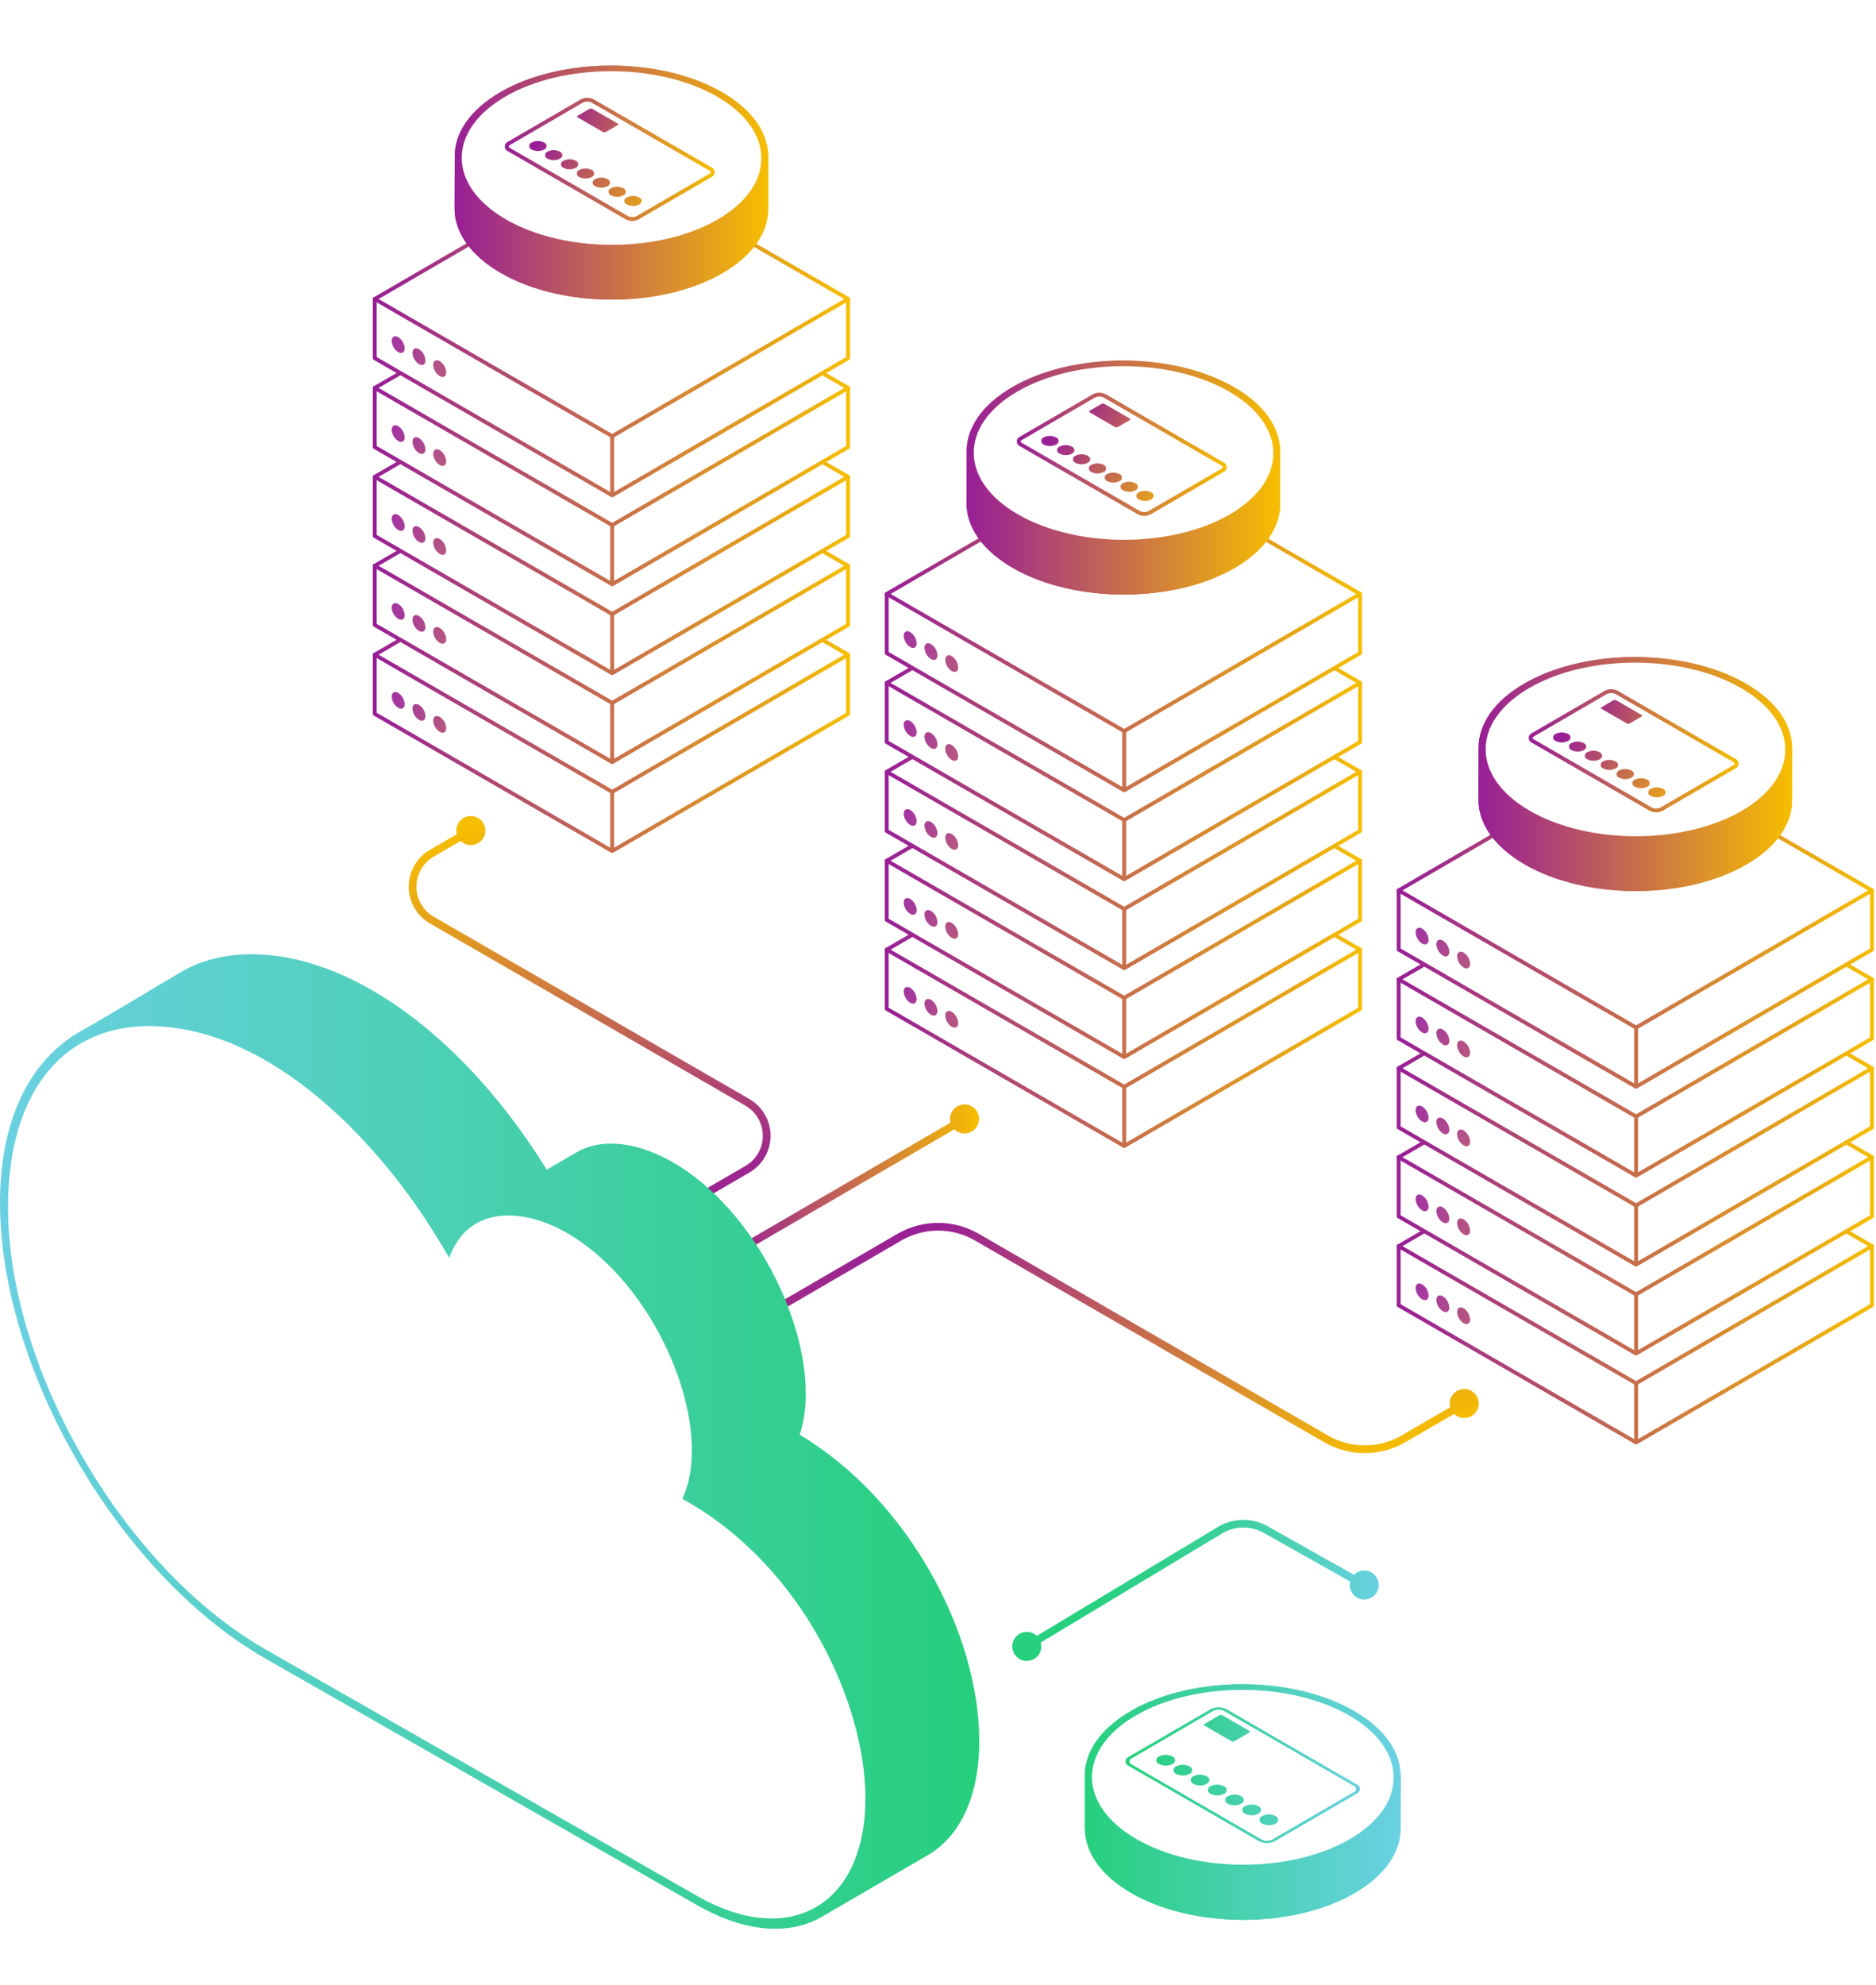 <svg width="486" height="514" viewBox="0 0 486 514" fill="none" xmlns="http://www.w3.org/2000/svg">
<path d="M196.871 341.349L232.986 320.362C236.03 318.594 239.486 317.659 243.007 317.654C246.527 317.649 249.986 318.573 253.035 320.333L343.556 372.596C346.605 374.357 350.064 375.281 353.584 375.276C357.105 375.271 360.561 374.336 363.605 372.567L379.492 363.335" stroke="url(#paint0_linear_790_66342)" stroke-width="2" stroke-miterlimit="10"/>
<path d="M381.219 366.681C381.862 366.307 382.38 365.751 382.707 365.084C383.034 364.416 383.156 363.666 383.057 362.929C382.958 362.192 382.642 361.501 382.15 360.943C381.658 360.385 381.012 359.986 380.293 359.795C379.575 359.605 378.815 359.632 378.112 359.873C377.408 360.114 376.792 360.558 376.341 361.149C375.89 361.741 375.624 362.452 375.578 363.194C375.531 363.937 375.706 364.676 376.079 365.319C376.58 366.181 377.403 366.809 378.367 367.064C379.331 367.32 380.357 367.182 381.219 366.681V366.681Z" fill="url(#paint1_linear_790_66342)"/>
<path d="M189.609 324.756L250.038 289.639" stroke="url(#paint2_linear_790_66342)" stroke-width="2" stroke-miterlimit="10"/>
<path d="M253.441 290.923C254.099 288.954 253.035 286.824 251.066 286.166C249.096 285.508 246.966 286.571 246.308 288.541C245.65 290.511 246.714 292.641 248.684 293.299C250.653 293.956 252.783 292.893 253.441 290.923Z" fill="url(#paint3_linear_790_66342)"/>
<path d="M167.451 317.969L193.645 302.747C195.159 301.866 196.416 300.603 197.289 299.084C198.162 297.565 198.62 295.843 198.618 294.092C198.616 292.34 198.154 290.619 197.278 289.102C196.402 287.585 195.143 286.324 193.627 285.447L111.881 238.247C110.363 237.37 109.103 236.11 108.225 234.592C107.348 233.075 106.885 231.354 106.883 229.601C106.88 227.848 107.339 226.126 108.212 224.606C109.085 223.086 110.343 221.822 111.858 220.942L122.136 214.969" stroke="url(#paint4_linear_790_66342)" stroke-width="2" stroke-miterlimit="10"/>
<path d="M123.864 218.313C124.507 217.939 125.024 217.383 125.352 216.716C125.679 216.048 125.8 215.298 125.701 214.561C125.602 213.823 125.287 213.132 124.795 212.575C124.303 212.017 123.656 211.617 122.937 211.427C122.218 211.237 121.459 211.264 120.756 211.505C120.052 211.746 119.436 212.19 118.985 212.782C118.534 213.373 118.269 214.085 118.222 214.827C118.176 215.57 118.351 216.309 118.725 216.952C119.226 217.814 120.049 218.441 121.012 218.696C121.976 218.951 123.001 218.813 123.864 218.313V218.313Z" fill="url(#paint5_linear_790_66342)"/>
<path d="M362.853 460.187C362.853 453.918 359.086 447.846 350.793 443.058C334.767 433.805 308.873 433.808 292.951 443.058C285.017 447.669 281.045 453.678 281.051 459.721V473.321C281.033 479.421 285.034 485.533 293.098 490.189C309.12 499.439 335.018 499.439 350.936 490.189C358.846 485.589 362.806 479.576 362.823 473.552L362.853 460.187Z" fill="url(#paint6_linear_790_66342)"/>
<g filter="url(#filter0_f_790_66342)">
<path d="M362.853 460.187C362.853 453.918 359.086 447.846 350.793 443.058C334.767 433.805 308.873 433.808 292.951 443.058C285.017 447.669 281.045 453.678 281.051 459.721V473.321C281.033 479.421 285.034 485.533 293.098 490.189C309.12 499.439 335.018 499.439 350.936 490.189C358.846 485.589 362.806 479.576 362.823 473.552L362.853 460.187Z" fill="url(#paint7_linear_790_66342)"/>
</g>
<path d="M349.509 444.203C334.196 435.362 309.457 435.367 294.253 444.203C279.049 453.039 279.111 467.374 294.424 476.214C309.737 485.054 334.485 485.055 349.699 476.214C364.913 467.373 364.822 453.043 349.509 444.203Z" fill="white"/>
<path d="M323.67 448.197C323.712 448.212 323.748 448.238 323.774 448.274C323.8 448.31 323.814 448.353 323.814 448.397C323.814 448.442 323.8 448.485 323.774 448.521C323.748 448.557 323.712 448.583 323.67 448.597L319.743 450.879C319.636 450.932 319.519 450.96 319.4 450.96C319.28 450.96 319.163 450.932 319.056 450.879L312.007 446.809C311.965 446.795 311.929 446.768 311.903 446.733C311.877 446.697 311.863 446.654 311.863 446.609C311.863 446.565 311.877 446.522 311.903 446.486C311.929 446.45 311.965 446.424 312.007 446.409L315.933 444.127C316.04 444.073 316.157 444.045 316.277 444.045C316.397 444.045 316.515 444.073 316.621 444.127L323.67 448.197Z" fill="url(#paint8_linear_790_66342)"/>
<path d="M312.595 459.945C313.547 460.494 313.551 461.379 312.613 461.924C312.083 462.195 311.497 462.337 310.901 462.337C310.306 462.337 309.719 462.195 309.189 461.924C308.983 461.854 308.803 461.721 308.676 461.544C308.549 461.366 308.48 461.153 308.48 460.935C308.48 460.717 308.549 460.504 308.676 460.326C308.803 460.149 308.983 460.016 309.189 459.945C309.717 459.677 310.301 459.537 310.892 459.537C311.484 459.537 312.068 459.677 312.595 459.945Z" fill="url(#paint9_linear_790_66342)"/>
<path d="M308.146 457.377C308.352 457.446 308.532 457.578 308.66 457.754C308.788 457.931 308.857 458.143 308.858 458.36C308.86 458.578 308.793 458.791 308.667 458.969C308.541 459.147 308.363 459.281 308.157 459.352C307.628 459.622 307.042 459.763 306.448 459.763C305.854 459.763 305.269 459.622 304.74 459.352C304.532 459.283 304.351 459.15 304.223 458.973C304.094 458.796 304.025 458.583 304.023 458.364C304.022 458.145 304.09 457.932 304.216 457.753C304.343 457.575 304.522 457.44 304.729 457.369C305.258 457.1 305.844 456.961 306.438 456.962C307.032 456.963 307.617 457.106 308.146 457.377V457.377Z" fill="url(#paint10_linear_790_66342)"/>
<path d="M303.69 454.804C303.896 454.872 304.077 455.004 304.205 455.181C304.333 455.357 304.403 455.569 304.405 455.787C304.407 456.005 304.341 456.218 304.215 456.397C304.09 456.575 303.912 456.71 303.707 456.783C303.176 457.053 302.59 457.193 301.995 457.193C301.4 457.193 300.813 457.053 300.283 456.783C300.075 456.713 299.894 456.581 299.766 456.404C299.637 456.227 299.568 456.014 299.566 455.795C299.565 455.576 299.633 455.363 299.759 455.184C299.886 455.005 300.065 454.871 300.272 454.8C300.801 454.53 301.387 454.39 301.981 454.391C302.575 454.391 303.161 454.533 303.69 454.804V454.804Z" fill="url(#paint11_linear_790_66342)"/>
<path d="M317.049 462.519C317.256 462.588 317.436 462.719 317.564 462.896C317.693 463.072 317.763 463.284 317.764 463.502C317.766 463.72 317.7 463.933 317.575 464.112C317.45 464.29 317.272 464.425 317.066 464.498C316.536 464.768 315.949 464.909 315.354 464.909C314.759 464.909 314.172 464.768 313.642 464.498C313.434 464.429 313.254 464.296 313.125 464.119C312.997 463.942 312.927 463.729 312.926 463.51C312.925 463.291 312.992 463.078 313.118 462.899C313.245 462.721 313.424 462.586 313.631 462.515C314.161 462.246 314.746 462.106 315.34 462.106C315.934 462.107 316.52 462.248 317.049 462.519V462.519Z" fill="url(#paint12_linear_790_66342)"/>
<path d="M330.413 470.233C330.62 470.303 330.8 470.435 330.928 470.611C331.056 470.787 331.126 470.999 331.128 471.217C331.13 471.435 331.063 471.649 330.938 471.827C330.813 472.006 330.635 472.141 330.43 472.213C329.9 472.483 329.313 472.624 328.718 472.624C328.124 472.624 327.537 472.483 327.007 472.213C326.8 472.144 326.62 472.011 326.492 471.834C326.364 471.657 326.294 471.444 326.293 471.226C326.292 471.007 326.359 470.794 326.484 470.615C326.61 470.437 326.789 470.302 326.995 470.229C327.525 469.961 328.111 469.822 328.704 469.822C329.298 469.823 329.884 469.964 330.413 470.233V470.233Z" fill="url(#paint13_linear_790_66342)"/>
<path d="M325.958 467.66C326.91 468.209 326.915 469.094 325.976 469.64C325.446 469.911 324.859 470.052 324.264 470.052C323.669 470.052 323.082 469.911 322.552 469.64C322.345 469.57 322.166 469.437 322.039 469.259C321.912 469.082 321.844 468.869 321.844 468.65C321.844 468.432 321.912 468.219 322.039 468.042C322.166 467.864 322.345 467.731 322.552 467.66C323.08 467.393 323.663 467.253 324.255 467.253C324.847 467.253 325.43 467.393 325.958 467.66V467.66Z" fill="url(#paint14_linear_790_66342)"/>
<path d="M321.505 465.091C321.712 465.161 321.891 465.293 322.019 465.469C322.147 465.646 322.216 465.858 322.217 466.076C322.218 466.293 322.151 466.506 322.026 466.684C321.9 466.862 321.722 466.996 321.516 467.067C320.987 467.337 320.401 467.478 319.808 467.478C319.214 467.478 318.628 467.337 318.099 467.067C317.891 466.998 317.711 466.866 317.582 466.689C317.454 466.512 317.384 466.299 317.383 466.08C317.382 465.861 317.449 465.647 317.575 465.469C317.702 465.29 317.881 465.156 318.088 465.084C318.618 464.816 319.203 464.677 319.797 464.678C320.391 464.679 320.976 464.821 321.505 465.091V465.091Z" fill="url(#paint15_linear_790_66342)"/>
<path d="M351.443 462.043C351.695 462.126 351.913 462.287 352.069 462.501C352.224 462.715 352.309 462.973 352.31 463.238C352.312 463.503 352.23 463.762 352.077 463.978C351.924 464.194 351.707 464.356 351.456 464.443L330.283 476.748C329.642 477.073 328.934 477.243 328.215 477.243C327.496 477.243 326.787 477.073 326.146 476.748L292.461 457.296C292.21 457.212 291.991 457.052 291.835 456.838C291.68 456.623 291.595 456.366 291.594 456.101C291.592 455.836 291.674 455.577 291.827 455.361C291.98 455.145 292.197 454.982 292.447 454.896L313.621 442.591C314.262 442.265 314.971 442.096 315.689 442.096C316.408 442.096 317.116 442.265 317.757 442.591L351.443 462.043ZM329.574 476.335L350.748 464.03C350.912 463.972 351.055 463.865 351.155 463.723C351.255 463.581 351.309 463.411 351.308 463.238C351.307 463.064 351.251 462.894 351.149 462.754C351.047 462.613 350.904 462.507 350.739 462.452L317.053 443.004C316.632 442.789 316.165 442.677 315.692 442.677C315.218 442.677 314.752 442.789 314.33 443.004L293.161 455.313C292.997 455.37 292.856 455.477 292.756 455.619C292.656 455.761 292.602 455.931 292.603 456.104C292.604 456.278 292.66 456.447 292.761 456.588C292.863 456.729 293.006 456.834 293.17 456.89L326.856 476.339C327.278 476.554 327.744 476.665 328.218 476.665C328.691 476.665 329.158 476.554 329.579 476.339" fill="url(#paint16_linear_790_66342)"/>
<path d="M353.595 410.518L327.908 396.064C326.091 395.042 324.037 394.52 321.953 394.55C319.869 394.58 317.83 395.162 316.044 396.235L265.844 426.413" stroke="url(#paint17_linear_790_66342)" stroke-width="2" stroke-miterlimit="10"/>
<path d="M355.275 407.149C355.923 407.514 356.449 408.062 356.785 408.726C357.122 409.389 357.254 410.137 357.165 410.876C357.076 411.614 356.77 412.309 356.286 412.874C355.802 413.438 355.161 413.847 354.445 414.047C353.729 414.248 352.97 414.231 352.263 414C351.556 413.769 350.934 413.333 350.474 412.748C350.015 412.163 349.74 411.455 349.683 410.714C349.626 409.972 349.79 409.23 350.155 408.582C350.397 408.152 350.722 407.773 351.11 407.469C351.498 407.164 351.943 406.938 352.418 406.805C352.894 406.672 353.391 406.634 353.881 406.693C354.371 406.752 354.845 406.907 355.275 407.149Z" fill="url(#paint18_linear_790_66342)"/>
<path d="M264.069 423.094C263.432 423.478 262.922 424.041 262.605 424.714C262.288 425.386 262.177 426.138 262.287 426.874C262.398 427.609 262.723 428.296 263.223 428.846C263.724 429.396 264.376 429.786 265.097 429.966C265.819 430.146 266.578 430.107 267.278 429.856C267.978 429.604 268.587 429.151 269.029 428.553C269.471 427.955 269.726 427.239 269.762 426.496C269.797 425.753 269.612 425.017 269.228 424.379C268.714 423.525 267.882 422.91 266.915 422.669C265.947 422.428 264.924 422.581 264.069 423.094V423.094Z" fill="url(#paint19_linear_790_66342)"/>
<path d="M207.163 371.502C213.925 351.173 198.192 314.752 174.37 301.002C166.724 296.587 156.935 293.984 149.302 298.42L141.63 302.878C128.796 282.113 112.863 265.913 96.463 256.452C87.528 251.293 78.457 248.13 69.688 247.309C60.865 246.482 53.164 248.021 46.861 251.709C40.425 255.476 27.686 263.243 21.161 266.858C8.141 274.08 -0.037 289.413 0 311.533C0.1 355.139 31.041 407.688 68.392 429.252L180.573 493.313C193.195 500.522 204.631 501.145 212.905 496.331L240.313 480.404C248.598 475.589 253.713 465.325 253.69 450.766C253.631 423.113 235.553 388.496 207.163 371.502Z" fill="url(#paint20_linear_790_66342)"/>
<path d="M146.954 319.318C170.149 332.71 184.675 368.282 177.317 386.799L176.795 388.118L178.295 388.97C208.161 406.213 224.149 441.176 224.198 465.513C224.25 493.291 204.674 504.69 180.565 490.921L68.384 426.863C31.973 405.84 2.161 354.69 2.078 312.72C2.017 281.468 17.726 263.527 43.071 265.903C72.908 268.695 99.887 297.387 115.226 323.762L116.343 325.676L116.927 324.336C122.061 312.434 135.361 312.626 146.954 319.318Z" fill="white"/>
<path d="M484.963 322.673L423.448 287.157L362.336 322.672V337.995L423.851 373.511L484.963 337.996V322.673Z" fill="white" stroke="url(#paint21_linear_790_66342)" stroke-linecap="round" stroke-linejoin="round"/>
<path d="M484.963 322.673L423.851 358.187L362.336 322.672" stroke="url(#paint22_linear_790_66342)" stroke-linecap="round" stroke-linejoin="round"/>
<path d="M423.852 358.187V373.511" stroke="#C87049" stroke-miterlimit="10"/>
<path opacity="0.902" d="M368.417 332.556C368.907 332.874 369.315 333.303 369.607 333.809C369.899 334.315 370.067 334.883 370.097 335.466C370.097 336.532 369.337 336.966 368.407 336.426C367.92 336.108 367.513 335.68 367.222 335.176C366.931 334.673 366.762 334.107 366.73 333.526C366.733 332.452 367.49 332.021 368.417 332.556Z" fill="url(#paint23_linear_790_66342)"/>
<path opacity="0.902" d="M373.795 335.661C374.284 335.979 374.691 336.408 374.983 336.914C375.274 337.419 375.442 337.986 375.472 338.569C375.472 339.635 374.715 340.069 373.784 339.531C373.295 339.213 372.888 338.784 372.597 338.279C372.305 337.774 372.136 337.207 372.105 336.625C372.108 335.555 372.861 335.124 373.795 335.661Z" fill="url(#paint24_linear_790_66342)"/>
<path opacity="0.902" d="M379.171 338.764C379.661 339.082 380.069 339.512 380.361 340.017C380.653 340.523 380.821 341.09 380.851 341.673C380.851 342.739 380.091 343.173 379.16 342.633C378.673 342.316 378.267 341.888 377.975 341.384C377.684 340.88 377.516 340.315 377.484 339.733C377.487 338.659 378.244 338.228 379.171 338.764Z" fill="url(#paint25_linear_790_66342)"/>
<path d="M484.963 299.646L423.448 264.13L362.336 299.645V314.968L423.851 350.484L484.963 314.97V299.646Z" fill="white" stroke="url(#paint26_linear_790_66342)" stroke-linecap="round" stroke-linejoin="round"/>
<path d="M484.963 299.646L423.851 335.161L362.336 299.645" stroke="url(#paint27_linear_790_66342)" stroke-linecap="round" stroke-linejoin="round"/>
<path d="M423.852 335.161V350.484" stroke="#C87049" stroke-miterlimit="10"/>
<path opacity="0.902" d="M368.417 309.53C368.907 309.848 369.315 310.277 369.607 310.783C369.899 311.289 370.067 311.856 370.097 312.439C370.097 313.505 369.337 313.939 368.407 313.399C367.92 313.082 367.513 312.654 367.222 312.15C366.931 311.646 366.762 311.08 366.73 310.499C366.733 309.425 367.49 308.994 368.417 309.53Z" fill="url(#paint28_linear_790_66342)"/>
<path opacity="0.902" d="M373.795 312.635C374.285 312.953 374.692 313.382 374.983 313.887C375.275 314.392 375.442 314.959 375.472 315.542C375.472 316.608 374.715 317.042 373.784 316.504C373.295 316.186 372.888 315.757 372.597 315.252C372.305 314.747 372.136 314.18 372.105 313.598C372.108 312.528 372.861 312.097 373.795 312.635Z" fill="url(#paint29_linear_790_66342)"/>
<path opacity="0.902" d="M379.171 315.738C379.661 316.056 380.069 316.485 380.361 316.991C380.653 317.497 380.821 318.064 380.851 318.647C380.851 319.713 380.091 320.147 379.16 319.607C378.673 319.29 378.267 318.861 377.975 318.358C377.684 317.854 377.516 317.288 377.484 316.707C377.487 315.633 378.244 315.202 379.171 315.738Z" fill="url(#paint30_linear_790_66342)"/>
<path d="M484.963 276.619L423.448 241.104L362.336 276.618V291.941L423.851 327.456L484.963 291.943V276.619Z" fill="white" stroke="url(#paint31_linear_790_66342)" stroke-linecap="round" stroke-linejoin="round"/>
<path d="M484.963 276.619L423.851 312.134L362.336 276.618" stroke="url(#paint32_linear_790_66342)" stroke-linecap="round" stroke-linejoin="round"/>
<path d="M423.852 312.134V327.457" stroke="#C87049" stroke-miterlimit="10"/>
<path opacity="0.902" d="M368.417 286.503C368.907 286.821 369.315 287.25 369.607 287.756C369.899 288.261 370.067 288.829 370.097 289.412C370.097 290.478 369.337 290.912 368.407 290.372C367.92 290.054 367.513 289.626 367.222 289.122C366.931 288.618 366.762 288.053 366.73 287.472C366.733 286.398 367.49 285.967 368.417 286.503Z" fill="url(#paint33_linear_790_66342)"/>
<path opacity="0.902" d="M373.795 289.612C374.285 289.93 374.692 290.359 374.983 290.865C375.275 291.37 375.442 291.937 375.472 292.52C375.472 293.586 374.715 294.02 373.784 293.482C373.295 293.164 372.888 292.735 372.597 292.23C372.305 291.725 372.136 291.158 372.105 290.576C372.108 289.502 372.861 289.069 373.795 289.612Z" fill="url(#paint34_linear_790_66342)"/>
<path opacity="0.902" d="M379.171 292.713C379.661 293.031 380.069 293.46 380.361 293.966C380.653 294.471 380.821 295.039 380.851 295.622C380.851 296.688 380.091 297.122 379.16 296.582C378.673 296.264 378.267 295.836 377.975 295.332C377.684 294.828 377.516 294.263 377.484 293.682C377.487 292.607 378.244 292.175 379.171 292.713Z" fill="url(#paint35_linear_790_66342)"/>
<path d="M484.963 253.592L423.448 218.077L362.336 253.591V268.915L423.851 304.43L484.963 268.916V253.592Z" fill="white" stroke="url(#paint36_linear_790_66342)" stroke-linecap="round" stroke-linejoin="round"/>
<path d="M484.963 253.592L423.851 289.107L362.336 253.591" stroke="url(#paint37_linear_790_66342)" stroke-linecap="round" stroke-linejoin="round"/>
<path d="M423.852 289.106V304.429" stroke="#C87049" stroke-miterlimit="10"/>
<path opacity="0.902" d="M368.417 263.476C368.907 263.794 369.315 264.223 369.607 264.729C369.899 265.235 370.067 265.802 370.097 266.385C370.097 267.451 369.337 267.885 368.407 267.345C367.92 267.028 367.513 266.6 367.222 266.096C366.931 265.592 366.762 265.026 366.73 264.445C366.733 263.372 367.49 262.94 368.417 263.476Z" fill="url(#paint38_linear_790_66342)"/>
<path opacity="0.902" d="M373.795 266.581C374.285 266.899 374.692 267.328 374.983 267.833C375.275 268.338 375.442 268.906 375.472 269.488C375.472 270.554 374.715 270.988 373.784 270.45C373.295 270.132 372.888 269.703 372.597 269.198C372.305 268.693 372.136 268.126 372.105 267.544C372.108 266.475 372.861 266.043 373.795 266.581Z" fill="url(#paint39_linear_790_66342)"/>
<path opacity="0.902" d="M379.171 269.684C379.661 270.002 380.069 270.431 380.361 270.937C380.653 271.443 380.821 272.01 380.851 272.593C380.851 273.659 380.091 274.093 379.16 273.553C378.673 273.236 378.267 272.808 377.975 272.304C377.684 271.8 377.516 271.234 377.484 270.653C377.487 269.58 378.244 269.148 379.171 269.684Z" fill="url(#paint40_linear_790_66342)"/>
<path d="M484.963 230.566L423.448 195.05L362.336 230.564V245.888L423.851 281.403L484.963 245.889V230.566Z" fill="white" stroke="url(#paint41_linear_790_66342)" stroke-linecap="round" stroke-linejoin="round"/>
<path d="M484.963 230.565L423.851 266.079L362.336 230.563" stroke="url(#paint42_linear_790_66342)" stroke-linecap="round" stroke-linejoin="round"/>
<path d="M423.852 266.08V281.403" stroke="#C87049" stroke-miterlimit="10"/>
<path opacity="0.902" d="M368.417 240.449C368.907 240.767 369.315 241.196 369.607 241.702C369.899 242.207 370.067 242.775 370.097 243.358C370.097 244.424 369.337 244.858 368.407 244.318C367.92 244 367.513 243.572 367.222 243.068C366.931 242.565 366.762 241.999 366.73 241.418C366.733 240.345 367.49 239.913 368.417 240.449Z" fill="url(#paint43_linear_790_66342)"/>
<path opacity="0.902" d="M373.795 243.554C374.284 243.872 374.691 244.302 374.983 244.807C375.274 245.312 375.442 245.879 375.472 246.462C375.472 247.528 374.715 247.962 373.784 247.423C373.295 247.105 372.888 246.676 372.597 246.171C372.305 245.666 372.136 245.1 372.105 244.517C372.108 243.448 372.861 243.013 373.795 243.554Z" fill="url(#paint44_linear_790_66342)"/>
<path opacity="0.902" d="M379.171 246.656C379.661 246.974 380.069 247.404 380.361 247.91C380.653 248.415 380.821 248.983 380.851 249.566C380.851 250.632 380.091 251.066 379.16 250.525C378.673 250.208 378.267 249.78 377.975 249.276C377.684 248.772 377.516 248.207 377.484 247.625C377.487 246.552 378.244 246.121 379.171 246.656Z" fill="url(#paint45_linear_790_66342)"/>
<path d="M464.281 194.04C464.281 187.813 460.54 181.783 452.304 177.028C436.387 167.839 410.671 167.841 394.858 177.028C386.978 181.607 383.048 187.604 383.058 193.606C383.058 193.586 383.058 193.567 383.058 193.548L383.02 207.081C383.003 213.141 387.002 219.209 395.011 223.833C410.923 233.02 436.643 233.02 452.452 223.833C460.309 219.268 464.241 213.293 464.258 207.31L464.281 194.04Z" fill="url(#paint46_linear_790_66342)"/>
<g filter="url(#filter1_f_790_66342)">
<path d="M464.281 194.04C464.281 187.813 460.54 181.783 452.304 177.028C436.387 167.839 410.671 167.841 394.858 177.028C386.978 181.607 383.048 187.604 383.058 193.606C383.058 193.586 383.058 193.567 383.058 193.548L383.02 207.081C383.003 213.141 387.002 219.209 395.011 223.833C410.923 233.02 436.643 233.02 452.452 223.833C460.309 219.268 464.241 213.293 464.258 207.31L464.281 194.04Z" fill="url(#paint47_linear_790_66342)"/>
</g>
<path d="M451.029 178.164C435.821 169.384 411.252 169.39 396.152 178.164C381.052 186.938 381.114 201.176 396.322 209.956C411.53 218.736 436.109 218.736 451.222 209.956C466.335 201.176 466.241 186.944 451.033 178.163" fill="white"/>
<path d="M429.045 210.352C428.464 210.363 427.891 210.223 427.38 209.946L396.868 192.33C396.621 192.228 396.41 192.055 396.261 191.834C396.113 191.612 396.033 191.351 396.031 191.084C396.03 190.817 396.108 190.556 396.254 190.333C396.401 190.11 396.61 189.935 396.856 189.83L415.728 178.862C416.242 178.597 416.812 178.459 417.391 178.459C417.97 178.459 418.54 178.597 419.055 178.862L449.567 196.48C449.813 196.583 450.023 196.756 450.172 196.978C450.32 197.2 450.4 197.46 450.401 197.727C450.402 197.994 450.325 198.255 450.178 198.478C450.032 198.701 449.823 198.876 449.578 198.98L430.707 209.946C430.197 210.223 429.624 210.363 429.045 210.352V210.352ZM417.39 179.458C416.987 179.449 416.587 179.541 416.23 179.727L397.36 190.693C397.16 190.812 397.032 190.958 397.032 191.075C397.032 191.192 397.161 191.345 397.369 191.465L427.881 209.081C428.243 209.259 428.64 209.351 429.043 209.351C429.446 209.351 429.844 209.259 430.206 209.081L449.076 198.112C449.282 197.993 449.404 197.851 449.404 197.73C449.404 197.609 449.275 197.461 449.067 197.341L418.56 179.727C418.199 179.54 417.796 179.448 417.39 179.458Z" fill="url(#paint48_linear_790_66342)"/>
<path d="M406.188 190.03C405.696 189.779 405.152 189.648 404.6 189.648C404.049 189.648 403.505 189.779 403.013 190.03C402.821 190.097 402.655 190.222 402.538 190.388C402.421 190.554 402.358 190.752 402.359 190.955C402.36 191.158 402.425 191.356 402.544 191.521C402.663 191.685 402.83 191.808 403.023 191.873C403.515 192.124 404.059 192.255 404.611 192.255C405.163 192.255 405.707 192.124 406.199 191.873C406.391 191.807 406.557 191.683 406.674 191.518C406.792 191.352 406.854 191.154 406.853 190.952C406.852 190.749 406.787 190.552 406.668 190.388C406.548 190.224 406.381 190.102 406.188 190.038" fill="url(#paint49_linear_790_66342)"/>
<path d="M410.293 192.399C409.802 192.148 409.259 192.018 408.708 192.018C408.157 192.018 407.614 192.148 407.124 192.399C406.932 192.465 406.765 192.588 406.647 192.753C406.528 192.918 406.465 193.116 406.465 193.319C406.465 193.522 406.528 193.72 406.647 193.884C406.765 194.049 406.932 194.173 407.124 194.238C407.617 194.489 408.162 194.62 408.715 194.62C409.268 194.62 409.813 194.489 410.306 194.238C411.182 193.729 411.171 192.907 410.29 192.399" fill="url(#paint50_linear_790_66342)"/>
<path d="M414.4 194.77C413.909 194.52 413.366 194.39 412.816 194.39C412.265 194.39 411.722 194.52 411.231 194.77C411.039 194.836 410.873 194.96 410.755 195.124C410.638 195.289 410.574 195.487 410.574 195.689C410.574 195.892 410.638 196.09 410.755 196.254C410.873 196.419 411.039 196.543 411.231 196.609C411.724 196.86 412.269 196.991 412.822 196.991C413.375 196.991 413.92 196.86 414.413 196.609C415.288 196.101 415.277 195.279 414.396 194.77" fill="url(#paint51_linear_790_66342)"/>
<path d="M418.513 197.143C418.021 196.893 417.477 196.762 416.925 196.762C416.373 196.762 415.828 196.893 415.337 197.143C415.145 197.21 414.979 197.336 414.862 197.501C414.745 197.667 414.682 197.866 414.684 198.069C414.685 198.272 414.75 198.47 414.869 198.634C414.988 198.799 415.155 198.922 415.348 198.986C415.84 199.236 416.384 199.366 416.935 199.366C417.487 199.366 418.031 199.236 418.523 198.986C418.714 198.92 418.88 198.795 418.996 198.63C419.113 198.465 419.175 198.267 419.174 198.065C419.173 197.862 419.109 197.665 418.99 197.501C418.872 197.338 418.705 197.215 418.513 197.15" fill="url(#paint52_linear_790_66342)"/>
<path d="M422.617 199.513C422.125 199.262 421.581 199.132 421.03 199.132C420.478 199.132 419.934 199.262 419.442 199.513C419.25 199.58 419.084 199.705 418.967 199.871C418.85 200.037 418.788 200.235 418.789 200.438C418.79 200.641 418.855 200.839 418.973 201.003C419.092 201.168 419.26 201.292 419.452 201.357C419.944 201.607 420.488 201.737 421.04 201.737C421.591 201.737 422.135 201.607 422.627 201.357C422.819 201.291 422.985 201.166 423.102 201.001C423.219 200.836 423.282 200.638 423.281 200.435C423.28 200.232 423.215 200.035 423.096 199.871C422.977 199.707 422.809 199.584 422.617 199.521" fill="url(#paint53_linear_790_66342)"/>
<path d="M426.723 201.884C426.231 201.633 425.687 201.503 425.136 201.503C424.584 201.503 424.04 201.633 423.548 201.884C423.356 201.95 423.19 202.076 423.073 202.241C422.956 202.407 422.893 202.606 422.895 202.809C422.896 203.012 422.96 203.209 423.079 203.374C423.198 203.539 423.366 203.662 423.558 203.727C424.05 203.977 424.594 204.108 425.146 204.108C425.698 204.108 426.242 203.977 426.734 203.727C426.926 203.661 427.092 203.536 427.209 203.371C427.326 203.205 427.389 203.007 427.387 202.805C427.386 202.602 427.321 202.405 427.202 202.241C427.083 202.077 426.916 201.954 426.723 201.891" fill="url(#paint54_linear_790_66342)"/>
<path d="M430.828 204.255C430.337 204.004 429.794 203.873 429.243 203.873C428.693 203.873 428.149 204.004 427.659 204.255C427.467 204.32 427.3 204.444 427.182 204.609C427.064 204.774 427 204.971 427 205.174C427 205.377 427.064 205.575 427.182 205.74C427.3 205.905 427.467 206.029 427.659 206.094C428.151 206.345 428.697 206.476 429.249 206.476C429.802 206.476 430.347 206.345 430.84 206.094C431.716 205.585 431.705 204.763 430.824 204.255" fill="url(#paint55_linear_790_66342)"/>
<path d="M425.271 185.13L418.688 181.33C418.578 181.273 418.456 181.244 418.332 181.244C418.208 181.244 418.086 181.273 417.975 181.33L414.886 183.13C414.843 183.144 414.806 183.172 414.779 183.209C414.753 183.246 414.738 183.291 414.738 183.336C414.738 183.382 414.753 183.426 414.779 183.463C414.806 183.5 414.843 183.528 414.886 183.543L421.468 187.343C421.579 187.399 421.701 187.428 421.825 187.428C421.949 187.428 422.071 187.399 422.181 187.343L425.27 185.543C425.47 185.429 425.47 185.243 425.27 185.13" fill="url(#paint56_linear_790_66342)"/>
<path d="M352.35 245.907L290.835 210.391L229.723 245.906V261.229L291.238 296.745L352.35 261.23V245.907Z" fill="white" stroke="url(#paint57_linear_790_66342)" stroke-linecap="round" stroke-linejoin="round"/>
<path d="M352.35 245.906L291.238 281.42L229.723 245.905" stroke="url(#paint58_linear_790_66342)" stroke-linecap="round" stroke-linejoin="round"/>
<path d="M291.238 281.42V296.744" stroke="#C87049" stroke-miterlimit="10"/>
<path opacity="0.902" d="M235.805 255.789C236.295 256.107 236.703 256.537 236.995 257.042C237.287 257.548 237.455 258.116 237.485 258.699C237.485 259.765 236.725 260.199 235.794 259.659C235.306 259.342 234.9 258.914 234.609 258.41C234.317 257.906 234.149 257.34 234.117 256.759C234.12 255.685 234.877 255.254 235.805 255.789Z" fill="url(#paint59_linear_790_66342)"/>
<path opacity="0.902" d="M241.183 258.894C241.672 259.212 242.079 259.641 242.371 260.147C242.662 260.652 242.829 261.219 242.859 261.802C242.859 262.868 242.103 263.302 241.172 262.764C240.683 262.446 240.276 262.018 239.984 261.513C239.692 261.008 239.523 260.441 239.492 259.858C239.495 258.788 240.252 258.357 241.183 258.894Z" fill="url(#paint60_linear_790_66342)"/>
<path opacity="0.902" d="M246.559 261.998C247.049 262.316 247.456 262.745 247.748 263.251C248.04 263.756 248.208 264.324 248.238 264.907C248.238 265.973 247.479 266.407 246.548 265.867C246.06 265.549 245.654 265.121 245.363 264.617C245.071 264.114 244.903 263.548 244.871 262.967C244.874 261.893 245.631 261.462 246.559 261.998Z" fill="url(#paint61_linear_790_66342)"/>
<path d="M352.35 222.879L290.835 187.363L229.723 222.878V238.201L291.238 273.717L352.35 238.202V222.879Z" fill="white" stroke="url(#paint62_linear_790_66342)" stroke-linecap="round" stroke-linejoin="round"/>
<path d="M352.35 222.879L291.238 258.393L229.723 222.878" stroke="url(#paint63_linear_790_66342)" stroke-linecap="round" stroke-linejoin="round"/>
<path d="M291.238 258.394V273.718" stroke="#C87049" stroke-miterlimit="10"/>
<path opacity="0.902" d="M235.805 232.762C236.295 233.08 236.703 233.509 236.995 234.015C237.287 234.521 237.455 235.089 237.485 235.672C237.485 236.738 236.725 237.172 235.794 236.632C235.306 236.314 234.9 235.886 234.609 235.383C234.317 234.879 234.149 234.313 234.117 233.732C234.12 232.658 234.877 232.227 235.805 232.762Z" fill="url(#paint64_linear_790_66342)"/>
<path opacity="0.902" d="M241.183 235.867C241.672 236.185 242.079 236.614 242.371 237.119C242.662 237.625 242.829 238.192 242.859 238.775C242.859 239.841 242.103 240.275 241.172 239.737C240.683 239.419 240.276 238.99 239.984 238.485C239.692 237.98 239.523 237.413 239.492 236.831C239.495 235.761 240.252 235.33 241.183 235.867Z" fill="url(#paint65_linear_790_66342)"/>
<path opacity="0.902" d="M246.559 238.971C247.049 239.29 247.456 239.719 247.748 240.224C248.04 240.73 248.208 241.298 248.238 241.88C248.238 242.946 247.479 243.38 246.548 242.84C246.06 242.523 245.654 242.095 245.363 241.591C245.071 241.087 244.903 240.522 244.871 239.94C244.874 238.866 245.631 238.435 246.559 238.971Z" fill="url(#paint66_linear_790_66342)"/>
<path d="M352.35 199.852L290.835 164.337L229.723 199.851V215.174L291.238 250.69L352.35 215.176V199.852Z" fill="white" stroke="url(#paint67_linear_790_66342)" stroke-linecap="round" stroke-linejoin="round"/>
<path d="M352.35 199.853L291.238 235.368L229.723 199.852" stroke="url(#paint68_linear_790_66342)" stroke-linecap="round" stroke-linejoin="round"/>
<path d="M291.238 235.367V250.69" stroke="#C87049" stroke-miterlimit="10"/>
<path opacity="0.902" d="M235.805 209.736C236.295 210.054 236.702 210.483 236.994 210.989C237.286 211.495 237.455 212.062 237.485 212.645C237.485 213.711 236.725 214.145 235.794 213.605C235.306 213.288 234.9 212.86 234.609 212.356C234.317 211.852 234.149 211.286 234.117 210.705C234.12 209.631 234.877 209.2 235.805 209.736Z" fill="url(#paint69_linear_790_66342)"/>
<path opacity="0.902" d="M241.183 212.841C241.672 213.158 242.079 213.588 242.371 214.093C242.662 214.598 242.829 215.165 242.859 215.748C242.859 216.814 242.103 217.248 241.172 216.71C240.683 216.392 240.276 215.963 239.984 215.458C239.692 214.953 239.523 214.386 239.492 213.804C239.495 212.735 240.252 212.303 241.183 212.841Z" fill="url(#paint70_linear_790_66342)"/>
<path opacity="0.902" d="M246.559 215.944C247.049 216.262 247.456 216.691 247.748 217.197C248.04 217.702 248.208 218.27 248.238 218.853C248.238 219.919 247.479 220.353 246.548 219.813C246.06 219.495 245.654 219.067 245.363 218.564C245.071 218.06 244.903 217.494 244.871 216.913C244.874 215.839 245.631 215.413 246.559 215.944Z" fill="url(#paint71_linear_790_66342)"/>
<path d="M352.35 176.826L290.835 141.311L229.723 176.825V192.149L291.238 227.664L352.35 192.15V176.826Z" fill="white" stroke="url(#paint72_linear_790_66342)" stroke-linecap="round" stroke-linejoin="round"/>
<path d="M352.35 176.825L291.238 212.34L229.723 176.824" stroke="url(#paint73_linear_790_66342)" stroke-linecap="round" stroke-linejoin="round"/>
<path d="M291.238 212.34V227.663" stroke="#C87049" stroke-miterlimit="10"/>
<path opacity="0.902" d="M235.805 186.713C236.295 187.031 236.702 187.46 236.994 187.966C237.286 188.472 237.455 189.039 237.485 189.622C237.485 190.688 236.725 191.122 235.794 190.582C235.306 190.265 234.9 189.837 234.609 189.333C234.317 188.829 234.149 188.263 234.117 187.682C234.12 186.604 234.877 186.173 235.805 186.713Z" fill="url(#paint74_linear_790_66342)"/>
<path opacity="0.902" d="M241.183 189.813C241.672 190.131 242.079 190.56 242.371 191.065C242.662 191.57 242.829 192.137 242.859 192.72C242.859 193.786 242.103 194.22 241.172 193.682C240.683 193.364 240.276 192.935 239.984 192.43C239.692 191.925 239.523 191.358 239.492 190.776C239.495 189.713 240.252 189.276 241.183 189.813Z" fill="url(#paint75_linear_790_66342)"/>
<path opacity="0.902" d="M246.559 192.913C247.049 193.231 247.456 193.661 247.748 194.166C248.04 194.672 248.208 195.239 248.238 195.822C248.238 196.888 247.479 197.322 246.548 196.782C246.06 196.465 245.654 196.037 245.363 195.533C245.071 195.029 244.903 194.463 244.871 193.882C244.874 192.813 245.631 192.381 246.559 192.913Z" fill="url(#paint76_linear_790_66342)"/>
<path d="M352.35 153.798L290.835 118.283L229.723 153.797V169.121L291.238 204.636L352.35 169.122V153.798Z" fill="white" stroke="url(#paint77_linear_790_66342)" stroke-linecap="round" stroke-linejoin="round"/>
<path d="M352.35 153.798L291.238 189.313L229.723 153.797" stroke="url(#paint78_linear_790_66342)" stroke-linecap="round" stroke-linejoin="round"/>
<path d="M291.238 189.313V204.636" stroke="#C87049" stroke-miterlimit="10"/>
<path opacity="0.902" d="M235.805 163.682C236.295 164 236.702 164.429 236.994 164.935C237.286 165.441 237.455 166.008 237.485 166.591C237.485 167.657 236.725 168.091 235.794 167.551C235.306 167.234 234.9 166.806 234.609 166.302C234.317 165.798 234.149 165.232 234.117 164.651C234.12 163.578 234.877 163.146 235.805 163.682Z" fill="url(#paint79_linear_790_66342)"/>
<path opacity="0.902" d="M241.183 166.787C241.672 167.105 242.079 167.534 242.371 168.039C242.662 168.544 242.829 169.112 242.859 169.694C242.859 170.761 242.103 171.194 241.172 170.656C240.683 170.338 240.276 169.91 239.984 169.405C239.692 168.9 239.523 168.333 239.492 167.75C239.495 166.681 240.252 166.249 241.183 166.787Z" fill="url(#paint80_linear_790_66342)"/>
<path opacity="0.902" d="M246.559 169.89C247.049 170.208 247.456 170.638 247.748 171.143C248.04 171.649 248.208 172.216 248.238 172.799C248.238 173.866 247.479 174.299 246.548 173.759C246.06 173.442 245.654 173.014 245.363 172.51C245.071 172.006 244.903 171.44 244.871 170.859C244.874 169.786 245.631 169.354 246.559 169.89Z" fill="url(#paint81_linear_790_66342)"/>
<path d="M331.664 117.273C331.664 111.046 327.923 105.016 319.687 100.261C303.77 91.072 278.054 91.074 262.241 100.261C254.362 104.84 250.432 110.837 250.441 116.839C250.441 116.819 250.441 116.8 250.441 116.781L250.402 130.314C250.385 136.374 254.384 142.442 262.393 147.066C278.305 156.253 304.026 156.253 319.835 147.066C327.691 142.501 331.624 136.526 331.641 130.543L331.664 117.273Z" fill="url(#paint82_linear_790_66342)"/>
<g filter="url(#filter2_f_790_66342)">
<path d="M331.664 117.273C331.664 111.046 327.923 105.016 319.687 100.261C303.77 91.072 278.054 91.074 262.241 100.261C254.362 104.84 250.432 110.837 250.441 116.839C250.441 116.819 250.441 116.8 250.441 116.781L250.402 130.314C250.385 136.374 254.384 142.442 262.393 147.066C278.305 156.253 304.026 156.253 319.835 147.066C327.691 142.501 331.624 136.526 331.641 130.543L331.664 117.273Z" fill="url(#paint83_linear_790_66342)"/>
</g>
<path d="M318.416 101.397C303.208 92.617 278.638 92.623 263.539 101.397C248.44 110.171 248.5 124.409 263.708 133.189C278.916 141.969 303.495 141.969 318.608 133.189C333.721 124.409 333.628 110.177 318.42 101.396" fill="white"/>
<path d="M296.435 133.586C295.854 133.596 295.281 133.456 294.77 133.18L264.258 115.564C264.011 115.461 263.8 115.289 263.652 115.067C263.503 114.845 263.423 114.584 263.422 114.318C263.421 114.051 263.498 113.789 263.645 113.566C263.792 113.343 264.001 113.168 264.247 113.064L283.119 102.096C283.633 101.831 284.204 101.692 284.782 101.692C285.361 101.692 285.931 101.831 286.446 102.096L316.957 119.713C317.203 119.815 317.414 119.988 317.563 120.21C317.712 120.432 317.792 120.692 317.793 120.959C317.794 121.226 317.716 121.488 317.57 121.711C317.423 121.934 317.213 122.108 316.968 122.213L298.097 133.18C297.587 133.456 297.015 133.596 296.435 133.586ZM284.781 102.692C284.378 102.682 283.978 102.775 283.621 102.961L264.749 113.927C264.549 114.045 264.421 114.192 264.421 114.309C264.421 114.426 264.55 114.579 264.758 114.699L295.266 132.313C295.628 132.49 296.025 132.582 296.428 132.582C296.831 132.582 297.229 132.49 297.591 132.313L316.466 121.348C316.672 121.229 316.794 121.087 316.794 120.966C316.794 120.845 316.665 120.697 316.457 120.577L285.946 102.961C285.586 102.775 285.186 102.682 284.781 102.692Z" fill="url(#paint84_linear_790_66342)"/>
<path d="M273.579 113.262C273.087 113.011 272.543 112.881 271.991 112.881C271.439 112.881 270.895 113.011 270.403 113.262C270.211 113.329 270.045 113.454 269.928 113.62C269.811 113.786 269.749 113.984 269.75 114.187C269.751 114.39 269.816 114.588 269.935 114.753C270.054 114.917 270.222 115.04 270.414 115.105C270.906 115.356 271.45 115.487 272.002 115.487C272.553 115.487 273.098 115.356 273.589 115.105C273.781 115.039 273.947 114.915 274.064 114.749C274.182 114.584 274.244 114.386 274.243 114.183C274.242 113.981 274.177 113.783 274.058 113.619C273.939 113.455 273.771 113.333 273.579 113.269" fill="url(#paint85_linear_790_66342)"/>
<path d="M277.683 115.633C277.193 115.382 276.65 115.251 276.099 115.251C275.548 115.251 275.005 115.382 274.514 115.633C274.322 115.698 274.155 115.822 274.037 115.987C273.919 116.152 273.855 116.349 273.855 116.552C273.855 116.755 273.919 116.953 274.037 117.118C274.155 117.283 274.322 117.407 274.514 117.472C275.007 117.723 275.552 117.854 276.105 117.854C276.658 117.854 277.204 117.723 277.696 117.472C278.571 116.963 278.56 116.141 277.679 115.633" fill="url(#paint86_linear_790_66342)"/>
<path d="M281.787 118.003C281.296 117.753 280.753 117.623 280.202 117.623C279.652 117.623 279.109 117.753 278.618 118.003C278.426 118.069 278.26 118.193 278.142 118.358C278.024 118.523 277.961 118.72 277.961 118.923C277.961 119.125 278.024 119.323 278.142 119.488C278.26 119.653 278.426 119.777 278.618 119.842C279.111 120.093 279.656 120.224 280.209 120.224C280.762 120.224 281.307 120.093 281.8 119.842C282.676 119.334 282.665 118.512 281.783 118.003" fill="url(#paint87_linear_790_66342)"/>
<path d="M285.899 120.377C285.407 120.126 284.863 119.995 284.311 119.995C283.759 119.995 283.215 120.126 282.724 120.377C282.532 120.444 282.366 120.569 282.249 120.735C282.132 120.9 282.069 121.099 282.07 121.302C282.071 121.505 282.136 121.703 282.255 121.867C282.374 122.032 282.541 122.155 282.734 122.22C283.226 122.47 283.77 122.6 284.321 122.6C284.873 122.6 285.417 122.47 285.909 122.22C286.1 122.153 286.266 122.029 286.383 121.864C286.499 121.698 286.562 121.501 286.561 121.298C286.559 121.096 286.495 120.899 286.376 120.735C286.258 120.571 286.091 120.448 285.899 120.384" fill="url(#paint88_linear_790_66342)"/>
<path d="M290.004 122.747C289.513 122.497 288.969 122.366 288.417 122.366C287.865 122.366 287.321 122.497 286.829 122.747C286.638 122.814 286.471 122.939 286.354 123.105C286.237 123.271 286.175 123.469 286.176 123.672C286.177 123.875 286.241 124.073 286.36 124.237C286.479 124.402 286.647 124.525 286.839 124.59C287.331 124.84 287.875 124.971 288.427 124.971C288.979 124.971 289.524 124.84 290.015 124.59C290.207 124.524 290.373 124.399 290.49 124.234C290.608 124.069 290.67 123.871 290.669 123.668C290.667 123.465 290.603 123.268 290.484 123.104C290.364 122.94 290.197 122.818 290.004 122.754" fill="url(#paint89_linear_790_66342)"/>
<path d="M294.11 125.113C293.618 124.863 293.074 124.732 292.522 124.732C291.97 124.732 291.426 124.863 290.934 125.113C290.743 125.18 290.577 125.306 290.459 125.471C290.342 125.637 290.28 125.836 290.281 126.039C290.282 126.242 290.347 126.44 290.466 126.604C290.585 126.769 290.753 126.892 290.945 126.956C291.437 127.207 291.981 127.337 292.533 127.337C293.085 127.337 293.629 127.207 294.12 126.956C294.312 126.89 294.478 126.766 294.596 126.601C294.713 126.435 294.775 126.238 294.774 126.035C294.773 125.832 294.708 125.635 294.589 125.471C294.47 125.307 294.303 125.184 294.11 125.12" fill="url(#paint90_linear_790_66342)"/>
<path d="M298.214 127.487C297.723 127.237 297.18 127.106 296.63 127.106C296.079 127.106 295.536 127.237 295.045 127.487C294.853 127.553 294.686 127.677 294.568 127.842C294.45 128.007 294.387 128.205 294.387 128.407C294.387 128.61 294.45 128.808 294.568 128.973C294.686 129.138 294.853 129.262 295.045 129.327C295.538 129.578 296.083 129.709 296.636 129.709C297.189 129.709 297.734 129.578 298.227 129.327C299.102 128.818 299.091 127.996 298.21 127.487" fill="url(#paint91_linear_790_66342)"/>
<path d="M292.665 108.363L286.082 104.563C285.972 104.507 285.85 104.478 285.726 104.478C285.602 104.478 285.48 104.507 285.37 104.563L282.281 106.363C282.238 106.378 282.2 106.405 282.174 106.442C282.147 106.48 282.133 106.524 282.133 106.57C282.133 106.615 282.147 106.66 282.174 106.697C282.2 106.734 282.238 106.761 282.281 106.776L288.863 110.576C288.973 110.633 289.095 110.662 289.219 110.662C289.343 110.662 289.466 110.633 289.576 110.576L292.665 108.776C292.865 108.662 292.865 108.476 292.665 108.363Z" fill="url(#paint92_linear_790_66342)"/>
<path d="M219.709 169.531L158.194 134.016L97.082 169.53V184.853L158.597 220.369L219.709 184.855V169.531Z" fill="white" stroke="url(#paint93_linear_790_66342)" stroke-linecap="round" stroke-linejoin="round"/>
<path d="M219.709 169.53L158.597 205.045L97.082 169.529" stroke="url(#paint94_linear_790_66342)" stroke-linecap="round" stroke-linejoin="round"/>
<path d="M158.598 205.045V220.368" stroke="#C87049" stroke-miterlimit="10"/>
<path opacity="0.902" d="M103.165 179.413C103.654 179.732 104.061 180.161 104.353 180.666C104.645 181.172 104.813 181.74 104.844 182.322C104.844 183.388 104.084 183.822 103.154 183.282C102.666 182.965 102.259 182.537 101.968 182.033C101.677 181.529 101.508 180.964 101.477 180.382C101.481 179.313 102.238 178.878 103.165 179.413Z" fill="url(#paint95_linear_790_66342)"/>
<path opacity="0.902" d="M108.542 182.52C109.031 182.837 109.438 183.266 109.729 183.772C110.021 184.277 110.188 184.844 110.219 185.427C110.219 186.493 109.462 186.927 108.532 186.389C108.042 186.071 107.635 185.642 107.343 185.137C107.051 184.632 106.883 184.065 106.852 183.483C106.855 182.414 107.612 181.982 108.542 182.52Z" fill="url(#paint96_linear_790_66342)"/>
<path opacity="0.902" d="M113.917 185.623C114.407 185.941 114.815 186.37 115.107 186.875C115.399 187.381 115.567 187.949 115.597 188.532C115.597 189.598 114.837 190.032 113.906 189.492C113.419 189.174 113.013 188.746 112.722 188.242C112.43 187.738 112.262 187.173 112.23 186.592C112.233 185.514 112.99 185.087 113.917 185.623Z" fill="url(#paint97_linear_790_66342)"/>
<path d="M219.709 146.503L158.194 110.988L97.082 146.502V161.826L158.597 197.341L219.709 161.827V146.503Z" fill="white" stroke="url(#paint98_linear_790_66342)" stroke-linecap="round" stroke-linejoin="round"/>
<path d="M219.709 146.503L158.597 182.018L97.082 146.502" stroke="url(#paint99_linear_790_66342)" stroke-linecap="round" stroke-linejoin="round"/>
<path d="M158.598 182.019V197.342" stroke="#C87049" stroke-miterlimit="10"/>
<path opacity="0.902" d="M103.165 156.387C103.654 156.706 104.061 157.135 104.353 157.64C104.645 158.146 104.813 158.714 104.844 159.296C104.844 160.362 104.084 160.796 103.154 160.256C102.666 159.939 102.259 159.511 101.968 159.007C101.677 158.503 101.508 157.938 101.477 157.356C101.481 156.282 102.238 155.851 103.165 156.387Z" fill="url(#paint100_linear_790_66342)"/>
<path opacity="0.902" d="M108.542 159.492C109.031 159.81 109.438 160.239 109.729 160.744C110.021 161.25 110.188 161.817 110.219 162.399C110.219 163.465 109.462 163.899 108.532 163.361C108.042 163.044 107.635 162.615 107.343 162.11C107.051 161.605 106.883 161.038 106.852 160.455C106.855 159.386 107.612 158.954 108.542 159.492Z" fill="url(#paint101_linear_790_66342)"/>
<path opacity="0.902" d="M113.917 162.595C114.407 162.913 114.815 163.343 115.107 163.848C115.399 164.354 115.567 164.921 115.597 165.504C115.597 166.57 114.837 167.004 113.906 166.464C113.419 166.147 113.013 165.719 112.722 165.215C112.43 164.711 112.262 164.145 112.23 163.564C112.233 162.491 112.99 162.059 113.917 162.595Z" fill="url(#paint102_linear_790_66342)"/>
<path d="M219.709 123.476L158.194 87.961L97.082 123.475V138.799L158.597 174.314L219.709 138.8V123.476Z" fill="white" stroke="url(#paint103_linear_790_66342)" stroke-linecap="round" stroke-linejoin="round"/>
<path d="M219.709 123.477L158.597 158.992L97.082 123.476" stroke="url(#paint104_linear_790_66342)" stroke-linecap="round" stroke-linejoin="round"/>
<path d="M158.598 158.991V174.314" stroke="#C87049" stroke-miterlimit="10"/>
<path opacity="0.902" d="M103.165 133.36C103.654 133.678 104.061 134.107 104.353 134.613C104.645 135.119 104.813 135.686 104.844 136.269C104.844 137.335 104.084 137.769 103.154 137.229C102.666 136.912 102.259 136.484 101.968 135.98C101.677 135.476 101.508 134.91 101.477 134.329C101.481 133.256 102.238 132.824 103.165 133.36Z" fill="url(#paint105_linear_790_66342)"/>
<path opacity="0.902" d="M108.542 136.465C109.031 136.783 109.437 137.212 109.729 137.718C110.02 138.223 110.188 138.79 110.219 139.373C110.219 140.439 109.462 140.873 108.532 140.334C108.042 140.016 107.635 139.587 107.343 139.082C107.051 138.577 106.883 138.01 106.852 137.428C106.855 136.359 107.612 135.927 108.542 136.465Z" fill="url(#paint106_linear_790_66342)"/>
<path opacity="0.902" d="M113.917 139.568C114.407 139.886 114.815 140.315 115.107 140.821C115.399 141.326 115.567 141.894 115.597 142.477C115.597 143.544 114.837 143.977 113.906 143.437C113.419 143.119 113.013 142.691 112.722 142.187C112.43 141.684 112.262 141.118 112.23 140.537C112.233 139.464 112.99 139.032 113.917 139.568Z" fill="url(#paint107_linear_790_66342)"/>
<path d="M219.709 100.451L158.194 64.935L97.082 100.449V115.773L158.597 151.289L219.709 115.774V100.451Z" fill="white" stroke="url(#paint108_linear_790_66342)" stroke-linecap="round" stroke-linejoin="round"/>
<path d="M219.709 100.45L158.597 135.964L97.082 100.448" stroke="url(#paint109_linear_790_66342)" stroke-linecap="round" stroke-linejoin="round"/>
<path d="M158.598 135.964V151.288" stroke="#C87049" stroke-miterlimit="10"/>
<path opacity="0.902" d="M103.165 110.334C103.654 110.652 104.061 111.081 104.353 111.587C104.645 112.092 104.813 112.66 104.844 113.243C104.844 114.309 104.084 114.743 103.154 114.203C102.666 113.885 102.259 113.457 101.968 112.953C101.677 112.449 101.508 111.884 101.477 111.303C101.481 110.23 102.238 109.798 103.165 110.334Z" fill="url(#paint110_linear_790_66342)"/>
<path opacity="0.902" d="M108.542 113.438C109.031 113.756 109.437 114.186 109.729 114.691C110.02 115.196 110.188 115.763 110.219 116.346C110.219 117.412 109.462 117.846 108.532 117.307C108.042 116.989 107.635 116.561 107.343 116.056C107.051 115.551 106.883 114.984 106.852 114.402C106.855 113.332 107.612 112.901 108.542 113.438Z" fill="url(#paint111_linear_790_66342)"/>
<path opacity="0.902" d="M113.917 116.541C114.407 116.859 114.815 117.289 115.107 117.794C115.399 118.3 115.567 118.868 115.597 119.451C115.597 120.517 114.837 120.951 113.906 120.411C113.419 120.094 113.013 119.666 112.722 119.162C112.43 118.658 112.262 118.092 112.23 117.511C112.233 116.437 112.99 116.006 113.917 116.541Z" fill="url(#paint112_linear_790_66342)"/>
<path d="M219.709 77.423L158.194 41.907L97.082 77.422V92.745L158.597 128.261L219.709 92.746V77.423Z" fill="white" stroke="url(#paint113_linear_790_66342)" stroke-linecap="round" stroke-linejoin="round"/>
<path d="M219.709 77.423L158.597 112.937L97.082 77.422" stroke="url(#paint114_linear_790_66342)" stroke-linecap="round" stroke-linejoin="round"/>
<path d="M158.598 112.938V128.261" stroke="#C87049" stroke-miterlimit="10"/>
<path opacity="0.902" d="M103.164 87.306C103.653 87.624 104.06 88.053 104.352 88.558C104.644 89.063 104.813 89.63 104.844 90.213C104.844 91.279 104.084 91.713 103.154 91.173C102.666 90.856 102.259 90.427 101.968 89.924C101.677 89.42 101.508 88.854 101.477 88.273C101.48 87.202 102.237 86.771 103.164 87.306Z" fill="url(#paint115_linear_790_66342)"/>
<path opacity="0.902" d="M108.542 90.413C109.031 90.731 109.437 91.16 109.729 91.666C110.02 92.171 110.188 92.738 110.219 93.321C110.219 94.387 109.462 94.821 108.532 94.282C108.043 93.965 107.636 93.537 107.344 93.033C107.052 92.529 106.884 91.963 106.852 91.382C106.855 90.305 107.612 89.874 108.542 90.413Z" fill="url(#paint116_linear_790_66342)"/>
<path opacity="0.902" d="M113.917 93.514C114.407 93.832 114.815 94.261 115.107 94.767C115.399 95.273 115.567 95.84 115.597 96.424C115.597 97.49 114.837 97.924 113.906 97.384C113.419 97.066 113.013 96.638 112.722 96.134C112.43 95.63 112.262 95.065 112.23 94.484C112.233 93.414 112.99 92.98 113.917 93.514Z" fill="url(#paint117_linear_790_66342)"/>
<path d="M199.03 40.897C199.03 34.67 195.289 28.641 187.053 23.885C171.136 14.696 145.42 14.698 129.607 23.885C121.727 28.464 117.797 34.461 117.807 40.463C117.807 40.444 117.807 40.425 117.807 40.405L117.766 53.942C117.749 60.001 121.748 66.07 129.757 70.694C145.669 79.881 171.389 79.881 187.198 70.694C195.055 66.129 198.987 60.154 199.004 54.171L199.03 40.897Z" fill="url(#paint118_linear_790_66342)"/>
<g filter="url(#filter3_f_790_66342)">
<path d="M199.03 40.897C199.03 34.67 195.289 28.641 187.053 23.885C171.136 14.696 145.42 14.698 129.607 23.885C121.727 28.464 117.797 34.461 117.807 40.463C117.807 40.444 117.807 40.425 117.807 40.405L117.766 53.942C117.749 60.001 121.748 66.07 129.757 70.694C145.669 79.881 171.389 79.881 187.198 70.694C195.055 66.129 198.987 60.154 199.004 54.171L199.03 40.897Z" fill="url(#paint119_linear_790_66342)"/>
</g>
<path d="M185.778 25.022C170.57 16.241 146.001 16.247 130.901 25.022C115.801 33.797 115.867 48.034 131.067 56.813C146.267 65.592 170.854 65.593 185.967 56.813C201.08 48.033 200.986 33.801 185.778 25.021" fill="white"/>
<path d="M163.795 57.213C163.214 57.223 162.641 57.084 162.13 56.808L131.618 39.188C131.371 39.086 131.16 38.913 131.011 38.691C130.863 38.47 130.783 38.209 130.781 37.942C130.78 37.675 130.858 37.414 131.004 37.191C131.151 36.968 131.36 36.793 131.606 36.688L150.478 25.721C150.992 25.456 151.562 25.317 152.141 25.317C152.72 25.317 153.29 25.456 153.805 25.721L184.317 43.338C184.563 43.441 184.773 43.614 184.922 43.836C185.07 44.057 185.15 44.318 185.151 44.585C185.152 44.851 185.075 45.112 184.928 45.336C184.782 45.559 184.573 45.733 184.328 45.838L165.457 56.805C164.947 57.082 164.375 57.222 163.795 57.213V57.213ZM152.14 26.313C151.737 26.304 151.337 26.396 150.98 26.582L132.109 37.552C131.909 37.67 131.781 37.816 131.781 37.933C131.781 38.05 131.91 38.203 132.118 38.323L162.63 55.939C162.992 56.117 163.389 56.209 163.792 56.209C164.195 56.209 164.593 56.117 164.955 55.939L183.826 44.973C184.032 44.853 184.154 44.711 184.154 44.591C184.154 44.471 184.025 44.321 183.817 44.201L153.305 26.585C152.945 26.398 152.545 26.304 152.14 26.313V26.313Z" fill="url(#paint120_linear_790_66342)"/>
<path d="M140.938 36.888C140.446 36.637 139.902 36.506 139.35 36.506C138.799 36.506 138.255 36.637 137.763 36.888C137.571 36.954 137.405 37.08 137.288 37.245C137.171 37.411 137.108 37.61 137.109 37.813C137.11 38.016 137.175 38.213 137.294 38.378C137.413 38.543 137.58 38.666 137.773 38.731C138.265 38.981 138.809 39.112 139.361 39.112C139.913 39.112 140.457 38.981 140.949 38.731C141.141 38.665 141.307 38.541 141.424 38.375C141.542 38.21 141.604 38.012 141.603 37.809C141.602 37.606 141.537 37.409 141.418 37.245C141.298 37.081 141.13 36.959 140.938 36.896" fill="url(#paint121_linear_790_66342)"/>
<path d="M145.043 39.257C144.552 39.006 144.009 38.875 143.458 38.875C142.907 38.875 142.364 39.006 141.874 39.257C141.682 39.322 141.515 39.446 141.397 39.611C141.278 39.776 141.215 39.973 141.215 40.176C141.215 40.379 141.278 40.577 141.397 40.742C141.515 40.907 141.682 41.031 141.874 41.096C142.367 41.347 142.912 41.478 143.465 41.478C144.018 41.478 144.563 41.347 145.056 41.096C145.931 40.588 145.92 39.766 145.039 39.257" fill="url(#paint122_linear_790_66342)"/>
<path d="M149.149 41.627C148.659 41.377 148.116 41.247 147.565 41.247C147.014 41.247 146.471 41.377 145.98 41.627C145.789 41.693 145.623 41.817 145.505 41.982C145.387 42.147 145.324 42.345 145.324 42.547C145.324 42.75 145.387 42.947 145.505 43.112C145.623 43.277 145.789 43.401 145.98 43.467C146.473 43.718 147.019 43.848 147.571 43.848C148.124 43.848 148.67 43.718 149.162 43.467C150.037 42.958 150.026 42.136 149.145 41.627" fill="url(#paint123_linear_790_66342)"/>
<path d="M153.266 44.001C152.774 43.751 152.23 43.62 151.678 43.62C151.126 43.62 150.582 43.751 150.09 44.001C149.898 44.068 149.732 44.194 149.615 44.36C149.499 44.526 149.436 44.724 149.438 44.927C149.439 45.13 149.503 45.328 149.622 45.492C149.741 45.657 149.909 45.78 150.101 45.845C150.593 46.095 151.137 46.225 151.688 46.225C152.24 46.225 152.784 46.095 153.276 45.845C153.467 45.779 153.633 45.654 153.75 45.489C153.867 45.324 153.929 45.126 153.928 44.923C153.927 44.721 153.862 44.524 153.744 44.36C153.625 44.196 153.458 44.073 153.266 44.009" fill="url(#paint124_linear_790_66342)"/>
<path d="M157.364 46.371C156.872 46.121 156.328 45.99 155.776 45.99C155.224 45.99 154.68 46.121 154.189 46.371C153.997 46.438 153.831 46.563 153.714 46.729C153.596 46.895 153.534 47.093 153.535 47.296C153.536 47.499 153.601 47.697 153.72 47.861C153.839 48.026 154.006 48.149 154.199 48.214C154.691 48.464 155.234 48.595 155.786 48.595C156.338 48.595 156.882 48.464 157.374 48.214C157.565 48.148 157.732 48.024 157.849 47.858C157.966 47.693 158.029 47.495 158.028 47.292C158.026 47.09 157.962 46.892 157.843 46.728C157.724 46.564 157.556 46.442 157.364 46.378" fill="url(#paint125_linear_790_66342)"/>
<path d="M161.469 48.742C160.978 48.491 160.434 48.36 159.882 48.36C159.33 48.36 158.786 48.491 158.294 48.742C158.102 48.809 157.936 48.934 157.819 49.1C157.702 49.266 157.64 49.464 157.641 49.667C157.642 49.87 157.706 50.068 157.825 50.233C157.944 50.397 158.112 50.52 158.304 50.585C158.796 50.836 159.34 50.967 159.892 50.967C160.444 50.967 160.988 50.836 161.48 50.585C161.672 50.519 161.838 50.395 161.956 50.23C162.073 50.064 162.135 49.866 162.134 49.664C162.133 49.461 162.068 49.264 161.949 49.1C161.83 48.936 161.662 48.813 161.469 48.75" fill="url(#paint126_linear_790_66342)"/>
<path d="M165.578 51.113C165.087 50.862 164.544 50.731 163.993 50.731C163.443 50.731 162.899 50.862 162.409 51.113C162.217 51.178 162.05 51.302 161.932 51.467C161.814 51.632 161.75 51.83 161.75 52.033C161.75 52.236 161.814 52.433 161.932 52.598C162.05 52.763 162.217 52.887 162.409 52.952C162.902 53.203 163.447 53.334 164 53.334C164.553 53.334 165.098 53.203 165.591 52.952C166.466 52.443 166.455 51.621 165.574 51.113" fill="url(#paint127_linear_790_66342)"/>
<path d="M160.021 31.988L153.438 28.188C153.328 28.132 153.206 28.102 153.082 28.102C152.958 28.102 152.836 28.132 152.725 28.188L149.636 29.983C149.593 29.998 149.556 30.025 149.529 30.062C149.503 30.099 149.488 30.144 149.488 30.189C149.488 30.235 149.503 30.28 149.529 30.317C149.556 30.354 149.593 30.381 149.636 30.396L156.218 34.196C156.329 34.252 156.451 34.282 156.575 34.282C156.699 34.282 156.821 34.252 156.931 34.196L160.02 32.396C160.064 32.381 160.101 32.354 160.128 32.317C160.154 32.28 160.169 32.235 160.169 32.19C160.169 32.144 160.154 32.099 160.128 32.062C160.101 32.025 160.064 31.998 160.02 31.983" fill="url(#paint128_linear_790_66342)"/>
<defs>
<filter id="filter0_f_790_66342" x="265.051" y="420.119" width="113.801" height="93.007" filterUnits="userSpaceOnUse" color-interpolation-filters="sRGB">
<feFlood flood-opacity="0" result="BackgroundImageFix"/>
<feBlend mode="normal" in="SourceGraphic" in2="BackgroundImageFix" result="shape"/>
<feGaussianBlur stdDeviation="8" result="effect1_foregroundBlur_790_66342"/>
</filter>
<filter id="filter1_f_790_66342" x="367.02" y="154.137" width="113.262" height="92.586" filterUnits="userSpaceOnUse" color-interpolation-filters="sRGB">
<feFlood flood-opacity="0" result="BackgroundImageFix"/>
<feBlend mode="normal" in="SourceGraphic" in2="BackgroundImageFix" result="shape"/>
<feGaussianBlur stdDeviation="8" result="effect1_foregroundBlur_790_66342"/>
</filter>
<filter id="filter2_f_790_66342" x="234.402" y="77.37" width="113.262" height="92.586" filterUnits="userSpaceOnUse" color-interpolation-filters="sRGB">
<feFlood flood-opacity="0" result="BackgroundImageFix"/>
<feBlend mode="normal" in="SourceGraphic" in2="BackgroundImageFix" result="shape"/>
<feGaussianBlur stdDeviation="8" result="effect1_foregroundBlur_790_66342"/>
</filter>
<filter id="filter3_f_790_66342" x="101.766" y="0.994" width="113.266" height="92.59" filterUnits="userSpaceOnUse" color-interpolation-filters="sRGB">
<feFlood flood-opacity="0" result="BackgroundImageFix"/>
<feBlend mode="normal" in="SourceGraphic" in2="BackgroundImageFix" result="shape"/>
<feGaussianBlur stdDeviation="8" result="effect1_foregroundBlur_790_66342"/>
</filter>
<linearGradient id="paint0_linear_790_66342" x1="303.954" y1="395.677" x2="270.997" y2="305.128" gradientUnits="userSpaceOnUse">
<stop stop-color="#F6BE00"/>
<stop offset="1" stop-color="#981E97"/>
</linearGradient>
<linearGradient id="paint1_linear_790_66342" x1="380.877" y1="367.681" x2="347.92" y2="277.132" gradientUnits="userSpaceOnUse">
<stop stop-color="#F6BE00"/>
<stop offset="1" stop-color="#981E97"/>
</linearGradient>
<linearGradient id="paint2_linear_790_66342" x1="189.107" y1="307.197" x2="253.629" y2="307.197" gradientUnits="userSpaceOnUse">
<stop stop-color="#981E97"/>
<stop offset="1" stop-color="#F6BE00"/>
</linearGradient>
<linearGradient id="paint3_linear_790_66342" x1="189.106" y1="289.733" x2="253.628" y2="289.733" gradientUnits="userSpaceOnUse">
<stop stop-color="#981E97"/>
<stop offset="1" stop-color="#F6BE00"/>
</linearGradient>
<linearGradient id="paint4_linear_790_66342" x1="172.847" y1="317.053" x2="133.554" y2="209.096" gradientUnits="userSpaceOnUse">
<stop stop-color="#981E97"/>
<stop offset="1" stop-color="#F6BE00"/>
</linearGradient>
<linearGradient id="paint5_linear_790_66342" x1="160.704" y1="321.473" x2="121.411" y2="213.516" gradientUnits="userSpaceOnUse">
<stop stop-color="#981E97"/>
<stop offset="1" stop-color="#F6BE00"/>
</linearGradient>
<linearGradient id="paint6_linear_790_66342" x1="281.054" y1="466.624" x2="362.853" y2="466.624" gradientUnits="userSpaceOnUse">
<stop stop-color="#26D07C"/>
<stop offset="1" stop-color="#6AD1E3"/>
</linearGradient>
<linearGradient id="paint7_linear_790_66342" x1="281.054" y1="466.624" x2="362.853" y2="466.624" gradientUnits="userSpaceOnUse">
<stop stop-color="#26D07C"/>
<stop offset="1" stop-color="#6AD1E3"/>
</linearGradient>
<linearGradient id="paint8_linear_790_66342" x1="295.599" y1="443.868" x2="357.138" y2="453.921" gradientUnits="userSpaceOnUse">
<stop stop-color="#26D07C"/>
<stop offset="1" stop-color="#6AD1E3"/>
</linearGradient>
<linearGradient id="paint9_linear_790_66342" x1="293.284" y1="458.059" x2="354.822" y2="468.111" gradientUnits="userSpaceOnUse">
<stop stop-color="#26D07C"/>
<stop offset="1" stop-color="#6AD1E3"/>
</linearGradient>
<linearGradient id="paint10_linear_790_66342" x1="293.578" y1="456.264" x2="355.116" y2="466.315" gradientUnits="userSpaceOnUse">
<stop stop-color="#26D07C"/>
<stop offset="1" stop-color="#6AD1E3"/>
</linearGradient>
<linearGradient id="paint11_linear_790_66342" x1="293.871" y1="454.467" x2="355.41" y2="464.519" gradientUnits="userSpaceOnUse">
<stop stop-color="#26D07C"/>
<stop offset="1" stop-color="#6AD1E3"/>
</linearGradient>
<linearGradient id="paint12_linear_790_66342" x1="292.987" y1="459.856" x2="354.526" y2="469.907" gradientUnits="userSpaceOnUse">
<stop stop-color="#26D07C"/>
<stop offset="1" stop-color="#6AD1E3"/>
</linearGradient>
<linearGradient id="paint13_linear_790_66342" x1="292.108" y1="465.244" x2="353.647" y2="475.296" gradientUnits="userSpaceOnUse">
<stop stop-color="#26D07C"/>
<stop offset="1" stop-color="#6AD1E3"/>
</linearGradient>
<linearGradient id="paint14_linear_790_66342" x1="292.403" y1="463.448" x2="353.942" y2="473.5" gradientUnits="userSpaceOnUse">
<stop stop-color="#26D07C"/>
<stop offset="1" stop-color="#6AD1E3"/>
</linearGradient>
<linearGradient id="paint15_linear_790_66342" x1="292.694" y1="461.652" x2="354.232" y2="471.704" gradientUnits="userSpaceOnUse">
<stop stop-color="#26D07C"/>
<stop offset="1" stop-color="#6AD1E3"/>
</linearGradient>
<linearGradient id="paint16_linear_790_66342" x1="293.77" y1="455.066" x2="355.308" y2="465.118" gradientUnits="userSpaceOnUse">
<stop stop-color="#26D07C"/>
<stop offset="1" stop-color="#6AD1E3"/>
</linearGradient>
<linearGradient id="paint17_linear_790_66342" x1="262.27" y1="410.409" x2="357.199" y2="410.409" gradientUnits="userSpaceOnUse">
<stop stop-color="#26D07C"/>
<stop offset="0.214" stop-color="#28D080"/>
<stop offset="0.408" stop-color="#30D08B"/>
<stop offset="0.593" stop-color="#3CD09D"/>
<stop offset="0.773" stop-color="#4DD1B7"/>
<stop offset="0.948" stop-color="#63D1D8"/>
<stop offset="1" stop-color="#6AD1E3"/>
</linearGradient>
<linearGradient id="paint18_linear_790_66342" x1="262.27" y1="410.426" x2="357.199" y2="410.426" gradientUnits="userSpaceOnUse">
<stop stop-color="#26D07C"/>
<stop offset="0.214" stop-color="#28D080"/>
<stop offset="0.408" stop-color="#30D08B"/>
<stop offset="0.593" stop-color="#3CD09D"/>
<stop offset="0.773" stop-color="#4DD1B7"/>
<stop offset="0.948" stop-color="#63D1D8"/>
<stop offset="1" stop-color="#6AD1E3"/>
</linearGradient>
<linearGradient id="paint19_linear_790_66342" x1="262.269" y1="426.317" x2="357.199" y2="426.317" gradientUnits="userSpaceOnUse">
<stop stop-color="#26D07C"/>
<stop offset="0.214" stop-color="#28D080"/>
<stop offset="0.408" stop-color="#30D08B"/>
<stop offset="0.593" stop-color="#3CD09D"/>
<stop offset="0.773" stop-color="#4DD1B7"/>
<stop offset="0.948" stop-color="#63D1D8"/>
<stop offset="1" stop-color="#6AD1E3"/>
</linearGradient>
<linearGradient id="paint20_linear_790_66342" x1="0" y1="373.261" x2="253.69" y2="373.261" gradientUnits="userSpaceOnUse">
<stop stop-color="#6AD0E2"/>
<stop offset="1" stop-color="#26CF7C"/>
</linearGradient>
<linearGradient id="paint21_linear_790_66342" x1="361.836" y1="330.334" x2="485.463" y2="330.334" gradientUnits="userSpaceOnUse">
<stop stop-color="#981E97"/>
<stop offset="1" stop-color="#F6BE00"/>
</linearGradient>
<linearGradient id="paint22_linear_790_66342" x1="361.836" y1="340.43" x2="485.463" y2="340.43" gradientUnits="userSpaceOnUse">
<stop stop-color="#981E97"/>
<stop offset="1" stop-color="#F6BE00"/>
</linearGradient>
<linearGradient id="paint23_linear_790_66342" x1="366.315" y1="333.317" x2="428.571" y2="368.189" gradientUnits="userSpaceOnUse">
<stop stop-color="#981E97"/>
<stop offset="1" stop-color="#F6BE00"/>
</linearGradient>
<linearGradient id="paint24_linear_790_66342" x1="366.276" y1="333.387" x2="428.531" y2="368.259" gradientUnits="userSpaceOnUse">
<stop stop-color="#981E97"/>
<stop offset="1" stop-color="#F6BE00"/>
</linearGradient>
<linearGradient id="paint25_linear_790_66342" x1="366.237" y1="333.456" x2="428.493" y2="368.33" gradientUnits="userSpaceOnUse">
<stop stop-color="#981E97"/>
<stop offset="1" stop-color="#F6BE00"/>
</linearGradient>
<linearGradient id="paint26_linear_790_66342" x1="361.836" y1="307.307" x2="485.463" y2="307.307" gradientUnits="userSpaceOnUse">
<stop stop-color="#981E97"/>
<stop offset="1" stop-color="#F6BE00"/>
</linearGradient>
<linearGradient id="paint27_linear_790_66342" x1="361.836" y1="317.403" x2="485.463" y2="317.403" gradientUnits="userSpaceOnUse">
<stop stop-color="#981E97"/>
<stop offset="1" stop-color="#F6BE00"/>
</linearGradient>
<linearGradient id="paint28_linear_790_66342" x1="366.315" y1="310.29" x2="428.571" y2="345.162" gradientUnits="userSpaceOnUse">
<stop stop-color="#981E97"/>
<stop offset="1" stop-color="#F6BE00"/>
</linearGradient>
<linearGradient id="paint29_linear_790_66342" x1="366.276" y1="310.36" x2="428.531" y2="345.232" gradientUnits="userSpaceOnUse">
<stop stop-color="#981E97"/>
<stop offset="1" stop-color="#F6BE00"/>
</linearGradient>
<linearGradient id="paint30_linear_790_66342" x1="366.237" y1="310.431" x2="428.494" y2="345.303" gradientUnits="userSpaceOnUse">
<stop stop-color="#981E97"/>
<stop offset="1" stop-color="#F6BE00"/>
</linearGradient>
<linearGradient id="paint31_linear_790_66342" x1="361.836" y1="284.28" x2="485.463" y2="284.28" gradientUnits="userSpaceOnUse">
<stop stop-color="#981E97"/>
<stop offset="1" stop-color="#F6BE00"/>
</linearGradient>
<linearGradient id="paint32_linear_790_66342" x1="361.836" y1="294.376" x2="485.463" y2="294.376" gradientUnits="userSpaceOnUse">
<stop stop-color="#981E97"/>
<stop offset="1" stop-color="#F6BE00"/>
</linearGradient>
<linearGradient id="paint33_linear_790_66342" x1="366.315" y1="287.263" x2="428.57" y2="322.135" gradientUnits="userSpaceOnUse">
<stop stop-color="#981E97"/>
<stop offset="1" stop-color="#F6BE00"/>
</linearGradient>
<linearGradient id="paint34_linear_790_66342" x1="366.276" y1="287.332" x2="428.532" y2="322.205" gradientUnits="userSpaceOnUse">
<stop stop-color="#981E97"/>
<stop offset="1" stop-color="#F6BE00"/>
</linearGradient>
<linearGradient id="paint35_linear_790_66342" x1="366.237" y1="287.404" x2="428.493" y2="322.276" gradientUnits="userSpaceOnUse">
<stop stop-color="#981E97"/>
<stop offset="1" stop-color="#F6BE00"/>
</linearGradient>
<linearGradient id="paint36_linear_790_66342" x1="361.836" y1="261.254" x2="485.463" y2="261.254" gradientUnits="userSpaceOnUse">
<stop stop-color="#981E97"/>
<stop offset="1" stop-color="#F6BE00"/>
</linearGradient>
<linearGradient id="paint37_linear_790_66342" x1="361.836" y1="271.349" x2="485.463" y2="271.349" gradientUnits="userSpaceOnUse">
<stop stop-color="#981E97"/>
<stop offset="1" stop-color="#F6BE00"/>
</linearGradient>
<linearGradient id="paint38_linear_790_66342" x1="366.315" y1="264.236" x2="428.57" y2="299.108" gradientUnits="userSpaceOnUse">
<stop stop-color="#981E97"/>
<stop offset="1" stop-color="#F6BE00"/>
</linearGradient>
<linearGradient id="paint39_linear_790_66342" x1="366.276" y1="264.306" x2="428.531" y2="299.179" gradientUnits="userSpaceOnUse">
<stop stop-color="#981E97"/>
<stop offset="1" stop-color="#F6BE00"/>
</linearGradient>
<linearGradient id="paint40_linear_790_66342" x1="366.237" y1="264.377" x2="428.493" y2="299.249" gradientUnits="userSpaceOnUse">
<stop stop-color="#981E97"/>
<stop offset="1" stop-color="#F6BE00"/>
</linearGradient>
<linearGradient id="paint41_linear_790_66342" x1="361.836" y1="238.227" x2="485.463" y2="238.227" gradientUnits="userSpaceOnUse">
<stop stop-color="#981E97"/>
<stop offset="1" stop-color="#F6BE00"/>
</linearGradient>
<linearGradient id="paint42_linear_790_66342" x1="361.836" y1="248.321" x2="485.463" y2="248.321" gradientUnits="userSpaceOnUse">
<stop stop-color="#981E97"/>
<stop offset="1" stop-color="#F6BE00"/>
</linearGradient>
<linearGradient id="paint43_linear_790_66342" x1="366.315" y1="241.209" x2="428.571" y2="276.081" gradientUnits="userSpaceOnUse">
<stop stop-color="#981E97"/>
<stop offset="1" stop-color="#F6BE00"/>
</linearGradient>
<linearGradient id="paint44_linear_790_66342" x1="366.276" y1="241.28" x2="428.532" y2="276.152" gradientUnits="userSpaceOnUse">
<stop stop-color="#981E97"/>
<stop offset="1" stop-color="#F6BE00"/>
</linearGradient>
<linearGradient id="paint45_linear_790_66342" x1="366.237" y1="241.349" x2="428.493" y2="276.221" gradientUnits="userSpaceOnUse">
<stop stop-color="#981E97"/>
<stop offset="1" stop-color="#F6BE00"/>
</linearGradient>
<linearGradient id="paint46_linear_790_66342" x1="383.016" y1="200.432" x2="464.281" y2="200.432" gradientUnits="userSpaceOnUse">
<stop stop-color="#981E97"/>
<stop offset="1" stop-color="#F6BE00"/>
</linearGradient>
<linearGradient id="paint47_linear_790_66342" x1="383.016" y1="200.432" x2="464.281" y2="200.432" gradientUnits="userSpaceOnUse">
<stop stop-color="#981E97"/>
<stop offset="1" stop-color="#F6BE00"/>
</linearGradient>
<linearGradient id="paint48_linear_790_66342" x1="396.031" y1="194.404" x2="450.404" y2="194.404" gradientUnits="userSpaceOnUse">
<stop stop-color="#981E97"/>
<stop offset="1" stop-color="#F6BE00"/>
</linearGradient>
<linearGradient id="paint49_linear_790_66342" x1="404.259" y1="190.726" x2="436.567" y2="211.496" gradientUnits="userSpaceOnUse">
<stop stop-color="#981E97"/>
<stop offset="1" stop-color="#F6BE00"/>
</linearGradient>
<linearGradient id="paint50_linear_790_66342" x1="404.381" y1="190.535" x2="436.688" y2="211.304" gradientUnits="userSpaceOnUse">
<stop stop-color="#981E97"/>
<stop offset="1" stop-color="#F6BE00"/>
</linearGradient>
<linearGradient id="paint51_linear_790_66342" x1="404.505" y1="190.346" x2="436.813" y2="211.115" gradientUnits="userSpaceOnUse">
<stop stop-color="#981E97"/>
<stop offset="1" stop-color="#F6BE00"/>
</linearGradient>
<linearGradient id="paint52_linear_790_66342" x1="404.628" y1="190.154" x2="436.936" y2="210.924" gradientUnits="userSpaceOnUse">
<stop stop-color="#981E97"/>
<stop offset="1" stop-color="#F6BE00"/>
</linearGradient>
<linearGradient id="paint53_linear_790_66342" x1="404.75" y1="189.965" x2="437.057" y2="210.734" gradientUnits="userSpaceOnUse">
<stop stop-color="#981E97"/>
<stop offset="1" stop-color="#F6BE00"/>
</linearGradient>
<linearGradient id="paint54_linear_790_66342" x1="404.873" y1="189.775" x2="437.181" y2="210.544" gradientUnits="userSpaceOnUse">
<stop stop-color="#981E97"/>
<stop offset="1" stop-color="#F6BE00"/>
</linearGradient>
<linearGradient id="paint55_linear_790_66342" x1="404.994" y1="189.584" x2="437.302" y2="210.354" gradientUnits="userSpaceOnUse">
<stop stop-color="#981E97"/>
<stop offset="1" stop-color="#F6BE00"/>
</linearGradient>
<linearGradient id="paint56_linear_790_66342" x1="411.792" y1="179.007" x2="444.1" y2="199.776" gradientUnits="userSpaceOnUse">
<stop stop-color="#981E97"/>
<stop offset="1" stop-color="#F6BE00"/>
</linearGradient>
<linearGradient id="paint57_linear_790_66342" x1="229.223" y1="253.568" x2="352.85" y2="253.568" gradientUnits="userSpaceOnUse">
<stop stop-color="#981E97"/>
<stop offset="1" stop-color="#F6BE00"/>
</linearGradient>
<linearGradient id="paint58_linear_790_66342" x1="229.223" y1="263.663" x2="352.85" y2="263.663" gradientUnits="userSpaceOnUse">
<stop stop-color="#981E97"/>
<stop offset="1" stop-color="#F6BE00"/>
</linearGradient>
<linearGradient id="paint59_linear_790_66342" x1="233.703" y1="256.55" x2="295.958" y2="291.422" gradientUnits="userSpaceOnUse">
<stop stop-color="#981E97"/>
<stop offset="1" stop-color="#F6BE00"/>
</linearGradient>
<linearGradient id="paint60_linear_790_66342" x1="233.663" y1="256.62" x2="295.918" y2="291.492" gradientUnits="userSpaceOnUse">
<stop stop-color="#981E97"/>
<stop offset="1" stop-color="#F6BE00"/>
</linearGradient>
<linearGradient id="paint61_linear_790_66342" x1="233.625" y1="256.69" x2="295.88" y2="291.563" gradientUnits="userSpaceOnUse">
<stop stop-color="#981E97"/>
<stop offset="1" stop-color="#F6BE00"/>
</linearGradient>
<linearGradient id="paint62_linear_790_66342" x1="229.223" y1="230.54" x2="352.85" y2="230.54" gradientUnits="userSpaceOnUse">
<stop stop-color="#981E97"/>
<stop offset="1" stop-color="#F6BE00"/>
</linearGradient>
<linearGradient id="paint63_linear_790_66342" x1="229.223" y1="240.636" x2="352.85" y2="240.636" gradientUnits="userSpaceOnUse">
<stop stop-color="#981E97"/>
<stop offset="1" stop-color="#F6BE00"/>
</linearGradient>
<linearGradient id="paint64_linear_790_66342" x1="233.703" y1="233.523" x2="295.958" y2="268.395" gradientUnits="userSpaceOnUse">
<stop stop-color="#981E97"/>
<stop offset="1" stop-color="#F6BE00"/>
</linearGradient>
<linearGradient id="paint65_linear_790_66342" x1="233.663" y1="233.593" x2="295.918" y2="268.465" gradientUnits="userSpaceOnUse">
<stop stop-color="#981E97"/>
<stop offset="1" stop-color="#F6BE00"/>
</linearGradient>
<linearGradient id="paint66_linear_790_66342" x1="233.625" y1="233.663" x2="295.88" y2="268.537" gradientUnits="userSpaceOnUse">
<stop stop-color="#981E97"/>
<stop offset="1" stop-color="#F6BE00"/>
</linearGradient>
<linearGradient id="paint67_linear_790_66342" x1="229.223" y1="207.513" x2="352.85" y2="207.513" gradientUnits="userSpaceOnUse">
<stop stop-color="#981E97"/>
<stop offset="1" stop-color="#F6BE00"/>
</linearGradient>
<linearGradient id="paint68_linear_790_66342" x1="229.223" y1="217.61" x2="352.85" y2="217.61" gradientUnits="userSpaceOnUse">
<stop stop-color="#981E97"/>
<stop offset="1" stop-color="#F6BE00"/>
</linearGradient>
<linearGradient id="paint69_linear_790_66342" x1="233.703" y1="210.496" x2="295.958" y2="245.368" gradientUnits="userSpaceOnUse">
<stop stop-color="#981E97"/>
<stop offset="1" stop-color="#F6BE00"/>
</linearGradient>
<linearGradient id="paint70_linear_790_66342" x1="233.663" y1="210.566" x2="295.918" y2="245.438" gradientUnits="userSpaceOnUse">
<stop stop-color="#981E97"/>
<stop offset="1" stop-color="#F6BE00"/>
</linearGradient>
<linearGradient id="paint71_linear_790_66342" x1="233.625" y1="210.637" x2="295.88" y2="245.509" gradientUnits="userSpaceOnUse">
<stop stop-color="#981E97"/>
<stop offset="1" stop-color="#F6BE00"/>
</linearGradient>
<linearGradient id="paint72_linear_790_66342" x1="229.223" y1="184.487" x2="352.85" y2="184.487" gradientUnits="userSpaceOnUse">
<stop stop-color="#981E97"/>
<stop offset="1" stop-color="#F6BE00"/>
</linearGradient>
<linearGradient id="paint73_linear_790_66342" x1="229.223" y1="194.582" x2="352.85" y2="194.582" gradientUnits="userSpaceOnUse">
<stop stop-color="#981E97"/>
<stop offset="1" stop-color="#F6BE00"/>
</linearGradient>
<linearGradient id="paint74_linear_790_66342" x1="233.703" y1="187.469" x2="295.958" y2="222.341" gradientUnits="userSpaceOnUse">
<stop stop-color="#981E97"/>
<stop offset="1" stop-color="#F6BE00"/>
</linearGradient>
<linearGradient id="paint75_linear_790_66342" x1="233.663" y1="187.539" x2="295.918" y2="222.412" gradientUnits="userSpaceOnUse">
<stop stop-color="#981E97"/>
<stop offset="1" stop-color="#F6BE00"/>
</linearGradient>
<linearGradient id="paint76_linear_790_66342" x1="233.625" y1="187.61" x2="295.88" y2="222.482" gradientUnits="userSpaceOnUse">
<stop stop-color="#981E97"/>
<stop offset="1" stop-color="#F6BE00"/>
</linearGradient>
<linearGradient id="paint77_linear_790_66342" x1="229.223" y1="161.46" x2="352.85" y2="161.46" gradientUnits="userSpaceOnUse">
<stop stop-color="#981E97"/>
<stop offset="1" stop-color="#F6BE00"/>
</linearGradient>
<linearGradient id="paint78_linear_790_66342" x1="229.223" y1="171.555" x2="352.85" y2="171.555" gradientUnits="userSpaceOnUse">
<stop stop-color="#981E97"/>
<stop offset="1" stop-color="#F6BE00"/>
</linearGradient>
<linearGradient id="paint79_linear_790_66342" x1="233.703" y1="164.442" x2="295.958" y2="199.314" gradientUnits="userSpaceOnUse">
<stop stop-color="#981E97"/>
<stop offset="1" stop-color="#F6BE00"/>
</linearGradient>
<linearGradient id="paint80_linear_790_66342" x1="233.663" y1="164.512" x2="295.918" y2="199.385" gradientUnits="userSpaceOnUse">
<stop stop-color="#981E97"/>
<stop offset="1" stop-color="#F6BE00"/>
</linearGradient>
<linearGradient id="paint81_linear_790_66342" x1="233.625" y1="164.583" x2="295.88" y2="199.455" gradientUnits="userSpaceOnUse">
<stop stop-color="#981E97"/>
<stop offset="1" stop-color="#F6BE00"/>
</linearGradient>
<linearGradient id="paint82_linear_790_66342" x1="250.403" y1="123.665" x2="331.668" y2="123.665" gradientUnits="userSpaceOnUse">
<stop stop-color="#981E97"/>
<stop offset="1" stop-color="#F6BE00"/>
</linearGradient>
<linearGradient id="paint83_linear_790_66342" x1="250.403" y1="123.665" x2="331.668" y2="123.665" gradientUnits="userSpaceOnUse">
<stop stop-color="#981E97"/>
<stop offset="1" stop-color="#F6BE00"/>
</linearGradient>
<linearGradient id="paint84_linear_790_66342" x1="263.421" y1="117.638" x2="317.794" y2="117.638" gradientUnits="userSpaceOnUse">
<stop stop-color="#981E97"/>
<stop offset="1" stop-color="#F6BE00"/>
</linearGradient>
<linearGradient id="paint85_linear_790_66342" x1="271.65" y1="113.959" x2="303.957" y2="134.729" gradientUnits="userSpaceOnUse">
<stop stop-color="#981E97"/>
<stop offset="1" stop-color="#F6BE00"/>
</linearGradient>
<linearGradient id="paint86_linear_790_66342" x1="271.771" y1="113.769" x2="304.079" y2="134.538" gradientUnits="userSpaceOnUse">
<stop stop-color="#981E97"/>
<stop offset="1" stop-color="#F6BE00"/>
</linearGradient>
<linearGradient id="paint87_linear_790_66342" x1="271.892" y1="113.579" x2="304.2" y2="134.348" gradientUnits="userSpaceOnUse">
<stop stop-color="#981E97"/>
<stop offset="1" stop-color="#F6BE00"/>
</linearGradient>
<linearGradient id="paint88_linear_790_66342" x1="272.015" y1="113.388" x2="304.322" y2="134.157" gradientUnits="userSpaceOnUse">
<stop stop-color="#981E97"/>
<stop offset="1" stop-color="#F6BE00"/>
</linearGradient>
<linearGradient id="paint89_linear_790_66342" x1="272.137" y1="113.198" x2="304.445" y2="133.967" gradientUnits="userSpaceOnUse">
<stop stop-color="#981E97"/>
<stop offset="1" stop-color="#F6BE00"/>
</linearGradient>
<linearGradient id="paint90_linear_790_66342" x1="272.259" y1="113.008" x2="304.567" y2="133.777" gradientUnits="userSpaceOnUse">
<stop stop-color="#981E97"/>
<stop offset="1" stop-color="#F6BE00"/>
</linearGradient>
<linearGradient id="paint91_linear_790_66342" x1="272.381" y1="112.817" x2="304.688" y2="133.587" gradientUnits="userSpaceOnUse">
<stop stop-color="#981E97"/>
<stop offset="1" stop-color="#F6BE00"/>
</linearGradient>
<linearGradient id="paint92_linear_790_66342" x1="279.183" y1="102.24" x2="311.49" y2="123.009" gradientUnits="userSpaceOnUse">
<stop stop-color="#981E97"/>
<stop offset="1" stop-color="#F6BE00"/>
</linearGradient>
<linearGradient id="paint93_linear_790_66342" x1="96.582" y1="177.192" x2="220.209" y2="177.192" gradientUnits="userSpaceOnUse">
<stop stop-color="#981E97"/>
<stop offset="1" stop-color="#F6BE00"/>
</linearGradient>
<linearGradient id="paint94_linear_790_66342" x1="96.582" y1="187.287" x2="220.209" y2="187.287" gradientUnits="userSpaceOnUse">
<stop stop-color="#981E97"/>
<stop offset="1" stop-color="#F6BE00"/>
</linearGradient>
<linearGradient id="paint95_linear_790_66342" x1="101.063" y1="180.174" x2="163.318" y2="215.047" gradientUnits="userSpaceOnUse">
<stop stop-color="#981E97"/>
<stop offset="1" stop-color="#F6BE00"/>
</linearGradient>
<linearGradient id="paint96_linear_790_66342" x1="101.023" y1="180.245" x2="163.278" y2="215.116" gradientUnits="userSpaceOnUse">
<stop stop-color="#981E97"/>
<stop offset="1" stop-color="#F6BE00"/>
</linearGradient>
<linearGradient id="paint97_linear_790_66342" x1="100.983" y1="180.316" x2="163.239" y2="215.188" gradientUnits="userSpaceOnUse">
<stop stop-color="#981E97"/>
<stop offset="1" stop-color="#F6BE00"/>
</linearGradient>
<linearGradient id="paint98_linear_790_66342" x1="96.582" y1="154.164" x2="220.209" y2="154.164" gradientUnits="userSpaceOnUse">
<stop stop-color="#981E97"/>
<stop offset="1" stop-color="#F6BE00"/>
</linearGradient>
<linearGradient id="paint99_linear_790_66342" x1="96.582" y1="164.26" x2="220.209" y2="164.26" gradientUnits="userSpaceOnUse">
<stop stop-color="#981E97"/>
<stop offset="1" stop-color="#F6BE00"/>
</linearGradient>
<linearGradient id="paint100_linear_790_66342" x1="101.063" y1="157.147" x2="163.318" y2="192.02" gradientUnits="userSpaceOnUse">
<stop stop-color="#981E97"/>
<stop offset="1" stop-color="#F6BE00"/>
</linearGradient>
<linearGradient id="paint101_linear_790_66342" x1="101.023" y1="157.217" x2="163.277" y2="192.09" gradientUnits="userSpaceOnUse">
<stop stop-color="#981E97"/>
<stop offset="1" stop-color="#F6BE00"/>
</linearGradient>
<linearGradient id="paint102_linear_790_66342" x1="100.983" y1="157.288" x2="163.239" y2="192.16" gradientUnits="userSpaceOnUse">
<stop stop-color="#981E97"/>
<stop offset="1" stop-color="#F6BE00"/>
</linearGradient>
<linearGradient id="paint103_linear_790_66342" x1="96.582" y1="131.138" x2="220.209" y2="131.138" gradientUnits="userSpaceOnUse">
<stop stop-color="#981E97"/>
<stop offset="1" stop-color="#F6BE00"/>
</linearGradient>
<linearGradient id="paint104_linear_790_66342" x1="96.582" y1="141.234" x2="220.209" y2="141.234" gradientUnits="userSpaceOnUse">
<stop stop-color="#981E97"/>
<stop offset="1" stop-color="#F6BE00"/>
</linearGradient>
<linearGradient id="paint105_linear_790_66342" x1="101.063" y1="134.12" x2="163.318" y2="168.992" gradientUnits="userSpaceOnUse">
<stop stop-color="#981E97"/>
<stop offset="1" stop-color="#F6BE00"/>
</linearGradient>
<linearGradient id="paint106_linear_790_66342" x1="101.023" y1="134.191" x2="163.278" y2="169.063" gradientUnits="userSpaceOnUse">
<stop stop-color="#981E97"/>
<stop offset="1" stop-color="#F6BE00"/>
</linearGradient>
<linearGradient id="paint107_linear_790_66342" x1="100.983" y1="134.261" x2="163.239" y2="169.133" gradientUnits="userSpaceOnUse">
<stop stop-color="#981E97"/>
<stop offset="1" stop-color="#F6BE00"/>
</linearGradient>
<linearGradient id="paint108_linear_790_66342" x1="96.582" y1="108.112" x2="220.209" y2="108.112" gradientUnits="userSpaceOnUse">
<stop stop-color="#981E97"/>
<stop offset="1" stop-color="#F6BE00"/>
</linearGradient>
<linearGradient id="paint109_linear_790_66342" x1="96.582" y1="118.206" x2="220.209" y2="118.206" gradientUnits="userSpaceOnUse">
<stop stop-color="#981E97"/>
<stop offset="1" stop-color="#F6BE00"/>
</linearGradient>
<linearGradient id="paint110_linear_790_66342" x1="101.063" y1="111.094" x2="163.318" y2="145.966" gradientUnits="userSpaceOnUse">
<stop stop-color="#981E97"/>
<stop offset="1" stop-color="#F6BE00"/>
</linearGradient>
<linearGradient id="paint111_linear_790_66342" x1="101.023" y1="111.164" x2="163.278" y2="146.036" gradientUnits="userSpaceOnUse">
<stop stop-color="#981E97"/>
<stop offset="1" stop-color="#F6BE00"/>
</linearGradient>
<linearGradient id="paint112_linear_790_66342" x1="100.983" y1="111.234" x2="163.239" y2="146.106" gradientUnits="userSpaceOnUse">
<stop stop-color="#981E97"/>
<stop offset="1" stop-color="#F6BE00"/>
</linearGradient>
<linearGradient id="paint113_linear_790_66342" x1="96.582" y1="85.084" x2="220.209" y2="85.084" gradientUnits="userSpaceOnUse">
<stop stop-color="#981E97"/>
<stop offset="1" stop-color="#F6BE00"/>
</linearGradient>
<linearGradient id="paint114_linear_790_66342" x1="96.582" y1="95.179" x2="220.209" y2="95.179" gradientUnits="userSpaceOnUse">
<stop stop-color="#981E97"/>
<stop offset="1" stop-color="#F6BE00"/>
</linearGradient>
<linearGradient id="paint115_linear_790_66342" x1="101.062" y1="88.066" x2="163.317" y2="122.939" gradientUnits="userSpaceOnUse">
<stop stop-color="#981E97"/>
<stop offset="1" stop-color="#F6BE00"/>
</linearGradient>
<linearGradient id="paint116_linear_790_66342" x1="101.023" y1="88.137" x2="163.278" y2="123.009" gradientUnits="userSpaceOnUse">
<stop stop-color="#981E97"/>
<stop offset="1" stop-color="#F6BE00"/>
</linearGradient>
<linearGradient id="paint117_linear_790_66342" x1="100.983" y1="88.208" x2="163.239" y2="123.08" gradientUnits="userSpaceOnUse">
<stop stop-color="#981E97"/>
<stop offset="1" stop-color="#F6BE00"/>
</linearGradient>
<linearGradient id="paint118_linear_790_66342" x1="117.765" y1="47.289" x2="199.03" y2="47.289" gradientUnits="userSpaceOnUse">
<stop stop-color="#981E97"/>
<stop offset="1" stop-color="#F6BE00"/>
</linearGradient>
<linearGradient id="paint119_linear_790_66342" x1="117.765" y1="47.289" x2="199.03" y2="47.289" gradientUnits="userSpaceOnUse">
<stop stop-color="#981E97"/>
<stop offset="1" stop-color="#F6BE00"/>
</linearGradient>
<linearGradient id="paint120_linear_790_66342" x1="130.781" y1="41.263" x2="185.154" y2="41.263" gradientUnits="userSpaceOnUse">
<stop stop-color="#981E97"/>
<stop offset="1" stop-color="#F6BE00"/>
</linearGradient>
<linearGradient id="paint121_linear_790_66342" x1="139.009" y1="37.585" x2="171.317" y2="58.353" gradientUnits="userSpaceOnUse">
<stop stop-color="#981E97"/>
<stop offset="1" stop-color="#F6BE00"/>
</linearGradient>
<linearGradient id="paint122_linear_790_66342" x1="139.131" y1="37.393" x2="171.438" y2="58.163" gradientUnits="userSpaceOnUse">
<stop stop-color="#981E97"/>
<stop offset="1" stop-color="#F6BE00"/>
</linearGradient>
<linearGradient id="paint123_linear_790_66342" x1="139.254" y1="37.203" x2="171.562" y2="57.972" gradientUnits="userSpaceOnUse">
<stop stop-color="#981E97"/>
<stop offset="1" stop-color="#F6BE00"/>
</linearGradient>
<linearGradient id="paint124_linear_790_66342" x1="139.376" y1="37.013" x2="171.684" y2="57.782" gradientUnits="userSpaceOnUse">
<stop stop-color="#981E97"/>
<stop offset="1" stop-color="#F6BE00"/>
</linearGradient>
<linearGradient id="paint125_linear_790_66342" x1="139.497" y1="36.822" x2="171.804" y2="57.591" gradientUnits="userSpaceOnUse">
<stop stop-color="#981E97"/>
<stop offset="1" stop-color="#F6BE00"/>
</linearGradient>
<linearGradient id="paint126_linear_790_66342" x1="139.619" y1="36.632" x2="171.927" y2="57.401" gradientUnits="userSpaceOnUse">
<stop stop-color="#981E97"/>
<stop offset="1" stop-color="#F6BE00"/>
</linearGradient>
<linearGradient id="paint127_linear_790_66342" x1="139.744" y1="36.442" x2="172.052" y2="57.211" gradientUnits="userSpaceOnUse">
<stop stop-color="#981E97"/>
<stop offset="1" stop-color="#F6BE00"/>
</linearGradient>
<linearGradient id="paint128_linear_790_66342" x1="146.542" y1="25.864" x2="178.85" y2="46.633" gradientUnits="userSpaceOnUse">
<stop stop-color="#981E97"/>
<stop offset="1" stop-color="#F6BE00"/>
</linearGradient>
</defs>
</svg>
